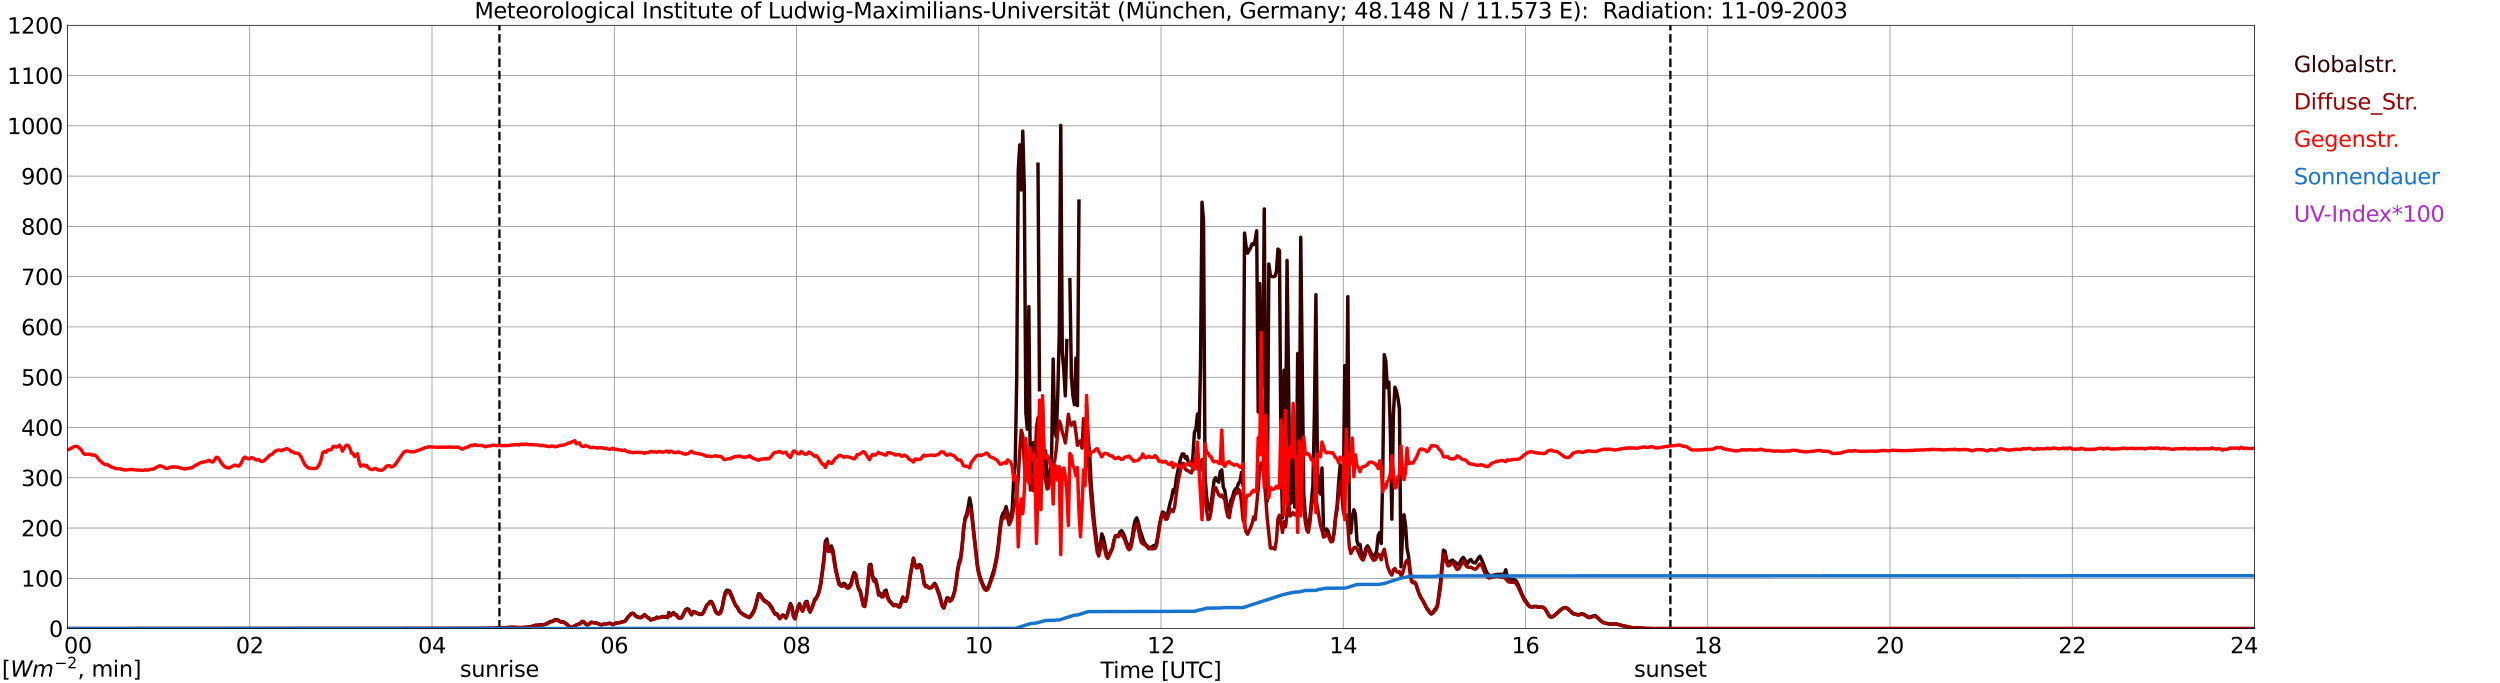<?xml version="1.0" encoding="utf-8" standalone="no"?>
<!DOCTYPE svg PUBLIC "-//W3C//DTD SVG 1.1//EN"
  "http://www.w3.org/Graphics/SVG/1.1/DTD/svg11.dtd">
<svg xmlns:xlink="http://www.w3.org/1999/xlink" width="1085.4pt" height="296.64pt" viewBox="0 0 1085.4 296.64" xmlns="http://www.w3.org/2000/svg" version="1.1">
 <defs>
  <style type="text/css">*{stroke-linejoin: round; stroke-linecap: butt}</style>
 </defs>
 <g id="figure_1">
  <g id="patch_1">
   <path d="M 0 296.64 
L 1085.4 296.64 
L 1085.4 0 
L 0 0 
z
" style="fill: #ffffff"/>
  </g>
  <g id="axes_1">
   <g id="patch_2">
    <path d="M 29.306 272.909 
L 978.814 272.909 
L 978.814 10.976 
L 29.306 10.976 
z
" style="fill: #ffffff"/>
   </g>
   <g id="patch_3">
    <path d="M 978.814 272.909 
L 978.814 272.909 
L 978.814 10.976 
L 978.814 10.976 
z
" clip-path="url(#p631fd4e3fb)" style="fill: #d3d3d3; opacity: 0.25; stroke: #d3d3d3; stroke-linejoin: miter"/>
   </g>
   <g id="matplotlib.axis_1">
    <g id="xtick_1">
     <g id="line2d_1">
      <path d="M 29.306 272.909 
L 29.306 10.976 
" clip-path="url(#p631fd4e3fb)" style="fill: none; stroke: #808080; stroke-width: 0.3; stroke-linecap: square"/>
     </g>
     <g id="line2d_2"/>
     <g id="text_1">
      <!--    00 -->
      <g transform="translate(18.733 283.627) scale(0.095 -0.095)">
       <defs>
        <path id="DejaVuSans-20" transform="scale(0.016)"/>
        <path id="DejaVuSans-30" d="M 2034 4250 
Q 1547 4250 1301 3770 
Q 1056 3291 1056 2328 
Q 1056 1369 1301 889 
Q 1547 409 2034 409 
Q 2525 409 2770 889 
Q 3016 1369 3016 2328 
Q 3016 3291 2770 3770 
Q 2525 4250 2034 4250 
z
M 2034 4750 
Q 2819 4750 3233 4129 
Q 3647 3509 3647 2328 
Q 3647 1150 3233 529 
Q 2819 -91 2034 -91 
Q 1250 -91 836 529 
Q 422 1150 422 2328 
Q 422 3509 836 4129 
Q 1250 4750 2034 4750 
z
" transform="scale(0.016)"/>
       </defs>
       <use xlink:href="#DejaVuSans-20"/>
       <use xlink:href="#DejaVuSans-20" transform="translate(31.787 0)"/>
       <use xlink:href="#DejaVuSans-20" transform="translate(63.574 0)"/>
       <use xlink:href="#DejaVuSans-30" transform="translate(95.361 0)"/>
       <use xlink:href="#DejaVuSans-30" transform="translate(158.984 0)"/>
      </g>
     </g>
    </g>
    <g id="xtick_2">
     <g id="line2d_3">
      <path d="M 108.431 272.909 
L 108.431 10.976 
" clip-path="url(#p631fd4e3fb)" style="fill: none; stroke: #808080; stroke-width: 0.3; stroke-linecap: square"/>
     </g>
     <g id="line2d_4"/>
     <g id="text_2">
      <!-- 02 -->
      <g transform="translate(102.387 283.627) scale(0.095 -0.095)">
       <defs>
        <path id="DejaVuSans-32" d="M 1228 531 
L 3431 531 
L 3431 0 
L 469 0 
L 469 531 
Q 828 903 1448 1529 
Q 2069 2156 2228 2338 
Q 2531 2678 2651 2914 
Q 2772 3150 2772 3378 
Q 2772 3750 2511 3984 
Q 2250 4219 1831 4219 
Q 1534 4219 1204 4116 
Q 875 4013 500 3803 
L 500 4441 
Q 881 4594 1212 4672 
Q 1544 4750 1819 4750 
Q 2544 4750 2975 4387 
Q 3406 4025 3406 3419 
Q 3406 3131 3298 2873 
Q 3191 2616 2906 2266 
Q 2828 2175 2409 1742 
Q 1991 1309 1228 531 
z
" transform="scale(0.016)"/>
       </defs>
       <use xlink:href="#DejaVuSans-30"/>
       <use xlink:href="#DejaVuSans-32" transform="translate(63.623 0)"/>
      </g>
     </g>
    </g>
    <g id="xtick_3">
     <g id="line2d_5">
      <path d="M 187.557 272.909 
L 187.557 10.976 
" clip-path="url(#p631fd4e3fb)" style="fill: none; stroke: #808080; stroke-width: 0.3; stroke-linecap: square"/>
     </g>
     <g id="line2d_6"/>
     <g id="text_3">
      <!-- 04 -->
      <g transform="translate(181.513 283.627) scale(0.095 -0.095)">
       <defs>
        <path id="DejaVuSans-34" d="M 2419 4116 
L 825 1625 
L 2419 1625 
L 2419 4116 
z
M 2253 4666 
L 3047 4666 
L 3047 1625 
L 3713 1625 
L 3713 1100 
L 3047 1100 
L 3047 0 
L 2419 0 
L 2419 1100 
L 313 1100 
L 313 1709 
L 2253 4666 
z
" transform="scale(0.016)"/>
       </defs>
       <use xlink:href="#DejaVuSans-30"/>
       <use xlink:href="#DejaVuSans-34" transform="translate(63.623 0)"/>
      </g>
     </g>
    </g>
    <g id="xtick_4">
     <g id="line2d_7">
      <path d="M 266.683 272.909 
L 266.683 10.976 
" clip-path="url(#p631fd4e3fb)" style="fill: none; stroke: #808080; stroke-width: 0.3; stroke-linecap: square"/>
     </g>
     <g id="line2d_8"/>
     <g id="text_4">
      <!-- 06 -->
      <g transform="translate(260.638 283.627) scale(0.095 -0.095)">
       <defs>
        <path id="DejaVuSans-36" d="M 2113 2584 
Q 1688 2584 1439 2293 
Q 1191 2003 1191 1497 
Q 1191 994 1439 701 
Q 1688 409 2113 409 
Q 2538 409 2786 701 
Q 3034 994 3034 1497 
Q 3034 2003 2786 2293 
Q 2538 2584 2113 2584 
z
M 3366 4563 
L 3366 3988 
Q 3128 4100 2886 4159 
Q 2644 4219 2406 4219 
Q 1781 4219 1451 3797 
Q 1122 3375 1075 2522 
Q 1259 2794 1537 2939 
Q 1816 3084 2150 3084 
Q 2853 3084 3261 2657 
Q 3669 2231 3669 1497 
Q 3669 778 3244 343 
Q 2819 -91 2113 -91 
Q 1303 -91 875 529 
Q 447 1150 447 2328 
Q 447 3434 972 4092 
Q 1497 4750 2381 4750 
Q 2619 4750 2861 4703 
Q 3103 4656 3366 4563 
z
" transform="scale(0.016)"/>
       </defs>
       <use xlink:href="#DejaVuSans-30"/>
       <use xlink:href="#DejaVuSans-36" transform="translate(63.623 0)"/>
      </g>
     </g>
    </g>
    <g id="xtick_5">
     <g id="line2d_9">
      <path d="M 345.808 272.909 
L 345.808 10.976 
" clip-path="url(#p631fd4e3fb)" style="fill: none; stroke: #808080; stroke-width: 0.3; stroke-linecap: square"/>
     </g>
     <g id="line2d_10"/>
     <g id="text_5">
      <!-- 08 -->
      <g transform="translate(339.764 283.627) scale(0.095 -0.095)">
       <defs>
        <path id="DejaVuSans-38" d="M 2034 2216 
Q 1584 2216 1326 1975 
Q 1069 1734 1069 1313 
Q 1069 891 1326 650 
Q 1584 409 2034 409 
Q 2484 409 2743 651 
Q 3003 894 3003 1313 
Q 3003 1734 2745 1975 
Q 2488 2216 2034 2216 
z
M 1403 2484 
Q 997 2584 770 2862 
Q 544 3141 544 3541 
Q 544 4100 942 4425 
Q 1341 4750 2034 4750 
Q 2731 4750 3128 4425 
Q 3525 4100 3525 3541 
Q 3525 3141 3298 2862 
Q 3072 2584 2669 2484 
Q 3125 2378 3379 2068 
Q 3634 1759 3634 1313 
Q 3634 634 3220 271 
Q 2806 -91 2034 -91 
Q 1263 -91 848 271 
Q 434 634 434 1313 
Q 434 1759 690 2068 
Q 947 2378 1403 2484 
z
M 1172 3481 
Q 1172 3119 1398 2916 
Q 1625 2713 2034 2713 
Q 2441 2713 2670 2916 
Q 2900 3119 2900 3481 
Q 2900 3844 2670 4047 
Q 2441 4250 2034 4250 
Q 1625 4250 1398 4047 
Q 1172 3844 1172 3481 
z
" transform="scale(0.016)"/>
       </defs>
       <use xlink:href="#DejaVuSans-30"/>
       <use xlink:href="#DejaVuSans-38" transform="translate(63.623 0)"/>
      </g>
     </g>
    </g>
    <g id="xtick_6">
     <g id="line2d_11">
      <path d="M 424.934 272.909 
L 424.934 10.976 
" clip-path="url(#p631fd4e3fb)" style="fill: none; stroke: #808080; stroke-width: 0.3; stroke-linecap: square"/>
     </g>
     <g id="line2d_12"/>
     <g id="text_6">
      <!-- 10 -->
      <g transform="translate(418.89 283.627) scale(0.095 -0.095)">
       <defs>
        <path id="DejaVuSans-31" d="M 794 531 
L 1825 531 
L 1825 4091 
L 703 3866 
L 703 4441 
L 1819 4666 
L 2450 4666 
L 2450 531 
L 3481 531 
L 3481 0 
L 794 0 
L 794 531 
z
" transform="scale(0.016)"/>
       </defs>
       <use xlink:href="#DejaVuSans-31"/>
       <use xlink:href="#DejaVuSans-30" transform="translate(63.623 0)"/>
      </g>
     </g>
    </g>
    <g id="xtick_7">
     <g id="line2d_13">
      <path d="M 504.06 272.909 
L 504.06 10.976 
" clip-path="url(#p631fd4e3fb)" style="fill: none; stroke: #808080; stroke-width: 0.3; stroke-linecap: square"/>
     </g>
     <g id="line2d_14"/>
     <g id="text_7">
      <!-- 12 -->
      <g transform="translate(498.015 283.627) scale(0.095 -0.095)">
       <use xlink:href="#DejaVuSans-31"/>
       <use xlink:href="#DejaVuSans-32" transform="translate(63.623 0)"/>
      </g>
     </g>
    </g>
    <g id="xtick_8">
     <g id="line2d_15">
      <path d="M 583.185 272.909 
L 583.185 10.976 
" clip-path="url(#p631fd4e3fb)" style="fill: none; stroke: #808080; stroke-width: 0.3; stroke-linecap: square"/>
     </g>
     <g id="line2d_16"/>
     <g id="text_8">
      <!-- 14 -->
      <g transform="translate(577.141 283.627) scale(0.095 -0.095)">
       <use xlink:href="#DejaVuSans-31"/>
       <use xlink:href="#DejaVuSans-34" transform="translate(63.623 0)"/>
      </g>
     </g>
    </g>
    <g id="xtick_9">
     <g id="line2d_17">
      <path d="M 662.311 272.909 
L 662.311 10.976 
" clip-path="url(#p631fd4e3fb)" style="fill: none; stroke: #808080; stroke-width: 0.3; stroke-linecap: square"/>
     </g>
     <g id="line2d_18"/>
     <g id="text_9">
      <!-- 16 -->
      <g transform="translate(656.267 283.627) scale(0.095 -0.095)">
       <use xlink:href="#DejaVuSans-31"/>
       <use xlink:href="#DejaVuSans-36" transform="translate(63.623 0)"/>
      </g>
     </g>
    </g>
    <g id="xtick_10">
     <g id="line2d_19">
      <path d="M 741.437 272.909 
L 741.437 10.976 
" clip-path="url(#p631fd4e3fb)" style="fill: none; stroke: #808080; stroke-width: 0.3; stroke-linecap: square"/>
     </g>
     <g id="line2d_20"/>
     <g id="text_10">
      <!-- 18 -->
      <g transform="translate(735.392 283.627) scale(0.095 -0.095)">
       <use xlink:href="#DejaVuSans-31"/>
       <use xlink:href="#DejaVuSans-38" transform="translate(63.623 0)"/>
      </g>
     </g>
    </g>
    <g id="xtick_11">
     <g id="line2d_21">
      <path d="M 820.562 272.909 
L 820.562 10.976 
" clip-path="url(#p631fd4e3fb)" style="fill: none; stroke: #808080; stroke-width: 0.3; stroke-linecap: square"/>
     </g>
     <g id="line2d_22"/>
     <g id="text_11">
      <!-- 20 -->
      <g transform="translate(814.518 283.627) scale(0.095 -0.095)">
       <use xlink:href="#DejaVuSans-32"/>
       <use xlink:href="#DejaVuSans-30" transform="translate(63.623 0)"/>
      </g>
     </g>
    </g>
    <g id="xtick_12">
     <g id="line2d_23">
      <path d="M 899.688 272.909 
L 899.688 10.976 
" clip-path="url(#p631fd4e3fb)" style="fill: none; stroke: #808080; stroke-width: 0.3; stroke-linecap: square"/>
     </g>
     <g id="line2d_24"/>
     <g id="text_12">
      <!-- 22 -->
      <g transform="translate(893.644 283.627) scale(0.095 -0.095)">
       <use xlink:href="#DejaVuSans-32"/>
       <use xlink:href="#DejaVuSans-32" transform="translate(63.623 0)"/>
      </g>
     </g>
    </g>
    <g id="xtick_13">
     <g id="line2d_25">
      <path d="M 978.814 272.909 
L 978.814 10.976 
" clip-path="url(#p631fd4e3fb)" style="fill: none; stroke: #808080; stroke-width: 0.3; stroke-linecap: square"/>
     </g>
     <g id="line2d_26"/>
     <g id="text_13">
      <!-- 24    -->
      <g transform="translate(968.241 283.627) scale(0.095 -0.095)">
       <use xlink:href="#DejaVuSans-32"/>
       <use xlink:href="#DejaVuSans-34" transform="translate(63.623 0)"/>
       <use xlink:href="#DejaVuSans-20" transform="translate(127.246 0)"/>
       <use xlink:href="#DejaVuSans-20" transform="translate(159.033 0)"/>
       <use xlink:href="#DejaVuSans-20" transform="translate(190.82 0)"/>
      </g>
     </g>
    </g>
    <g id="text_14">
     <!-- Time [UTC] -->
     <g transform="translate(477.806 294.322) scale(0.095 -0.095)">
      <defs>
       <path id="DejaVuSans-54" d="M -19 4666 
L 3928 4666 
L 3928 4134 
L 2272 4134 
L 2272 0 
L 1638 0 
L 1638 4134 
L -19 4134 
L -19 4666 
z
" transform="scale(0.016)"/>
       <path id="DejaVuSans-69" d="M 603 3500 
L 1178 3500 
L 1178 0 
L 603 0 
L 603 3500 
z
M 603 4863 
L 1178 4863 
L 1178 4134 
L 603 4134 
L 603 4863 
z
" transform="scale(0.016)"/>
       <path id="DejaVuSans-6d" d="M 3328 2828 
Q 3544 3216 3844 3400 
Q 4144 3584 4550 3584 
Q 5097 3584 5394 3201 
Q 5691 2819 5691 2113 
L 5691 0 
L 5113 0 
L 5113 2094 
Q 5113 2597 4934 2840 
Q 4756 3084 4391 3084 
Q 3944 3084 3684 2787 
Q 3425 2491 3425 1978 
L 3425 0 
L 2847 0 
L 2847 2094 
Q 2847 2600 2669 2842 
Q 2491 3084 2119 3084 
Q 1678 3084 1418 2786 
Q 1159 2488 1159 1978 
L 1159 0 
L 581 0 
L 581 3500 
L 1159 3500 
L 1159 2956 
Q 1356 3278 1631 3431 
Q 1906 3584 2284 3584 
Q 2666 3584 2933 3390 
Q 3200 3197 3328 2828 
z
" transform="scale(0.016)"/>
       <path id="DejaVuSans-65" d="M 3597 1894 
L 3597 1613 
L 953 1613 
Q 991 1019 1311 708 
Q 1631 397 2203 397 
Q 2534 397 2845 478 
Q 3156 559 3463 722 
L 3463 178 
Q 3153 47 2828 -22 
Q 2503 -91 2169 -91 
Q 1331 -91 842 396 
Q 353 884 353 1716 
Q 353 2575 817 3079 
Q 1281 3584 2069 3584 
Q 2775 3584 3186 3129 
Q 3597 2675 3597 1894 
z
M 3022 2063 
Q 3016 2534 2758 2815 
Q 2500 3097 2075 3097 
Q 1594 3097 1305 2825 
Q 1016 2553 972 2059 
L 3022 2063 
z
" transform="scale(0.016)"/>
       <path id="DejaVuSans-5b" d="M 550 4863 
L 1875 4863 
L 1875 4416 
L 1125 4416 
L 1125 -397 
L 1875 -397 
L 1875 -844 
L 550 -844 
L 550 4863 
z
" transform="scale(0.016)"/>
       <path id="DejaVuSans-55" d="M 556 4666 
L 1191 4666 
L 1191 1831 
Q 1191 1081 1462 751 
Q 1734 422 2344 422 
Q 2950 422 3222 751 
Q 3494 1081 3494 1831 
L 3494 4666 
L 4128 4666 
L 4128 1753 
Q 4128 841 3676 375 
Q 3225 -91 2344 -91 
Q 1459 -91 1007 375 
Q 556 841 556 1753 
L 556 4666 
z
" transform="scale(0.016)"/>
       <path id="DejaVuSans-43" d="M 4122 4306 
L 4122 3641 
Q 3803 3938 3442 4084 
Q 3081 4231 2675 4231 
Q 1875 4231 1450 3742 
Q 1025 3253 1025 2328 
Q 1025 1406 1450 917 
Q 1875 428 2675 428 
Q 3081 428 3442 575 
Q 3803 722 4122 1019 
L 4122 359 
Q 3791 134 3420 21 
Q 3050 -91 2638 -91 
Q 1578 -91 968 557 
Q 359 1206 359 2328 
Q 359 3453 968 4101 
Q 1578 4750 2638 4750 
Q 3056 4750 3426 4639 
Q 3797 4528 4122 4306 
z
" transform="scale(0.016)"/>
       <path id="DejaVuSans-5d" d="M 1947 4863 
L 1947 -844 
L 622 -844 
L 622 -397 
L 1369 -397 
L 1369 4416 
L 622 4416 
L 622 4863 
L 1947 4863 
z
" transform="scale(0.016)"/>
      </defs>
      <use xlink:href="#DejaVuSans-54"/>
      <use xlink:href="#DejaVuSans-69" transform="translate(57.959 0)"/>
      <use xlink:href="#DejaVuSans-6d" transform="translate(85.742 0)"/>
      <use xlink:href="#DejaVuSans-65" transform="translate(183.154 0)"/>
      <use xlink:href="#DejaVuSans-20" transform="translate(244.678 0)"/>
      <use xlink:href="#DejaVuSans-5b" transform="translate(276.465 0)"/>
      <use xlink:href="#DejaVuSans-55" transform="translate(315.479 0)"/>
      <use xlink:href="#DejaVuSans-54" transform="translate(388.672 0)"/>
      <use xlink:href="#DejaVuSans-43" transform="translate(443.881 0)"/>
      <use xlink:href="#DejaVuSans-5d" transform="translate(513.705 0)"/>
     </g>
    </g>
   </g>
   <g id="matplotlib.axis_2">
    <g id="ytick_1">
     <g id="line2d_27">
      <path d="M 29.306 272.909 
L 978.814 272.909 
" clip-path="url(#p631fd4e3fb)" style="fill: none; stroke: #808080; stroke-width: 0.3; stroke-linecap: square"/>
     </g>
     <g id="line2d_28"/>
     <g id="text_15">
      <!-- 0 -->
      <g transform="translate(21.261 276.518) scale(0.095 -0.095)">
       <use xlink:href="#DejaVuSans-30"/>
      </g>
     </g>
    </g>
    <g id="ytick_2">
     <g id="line2d_29">
      <path d="M 29.306 251.081 
L 978.814 251.081 
" clip-path="url(#p631fd4e3fb)" style="fill: none; stroke: #808080; stroke-width: 0.3; stroke-linecap: square"/>
     </g>
     <g id="line2d_30"/>
     <g id="text_16">
      <!-- 100 -->
      <g transform="translate(9.173 254.69) scale(0.095 -0.095)">
       <use xlink:href="#DejaVuSans-31"/>
       <use xlink:href="#DejaVuSans-30" transform="translate(63.623 0)"/>
       <use xlink:href="#DejaVuSans-30" transform="translate(127.246 0)"/>
      </g>
     </g>
    </g>
    <g id="ytick_3">
     <g id="line2d_31">
      <path d="M 29.306 229.253 
L 978.814 229.253 
" clip-path="url(#p631fd4e3fb)" style="fill: none; stroke: #808080; stroke-width: 0.3; stroke-linecap: square"/>
     </g>
     <g id="line2d_32"/>
     <g id="text_17">
      <!-- 200 -->
      <g transform="translate(9.173 232.863) scale(0.095 -0.095)">
       <use xlink:href="#DejaVuSans-32"/>
       <use xlink:href="#DejaVuSans-30" transform="translate(63.623 0)"/>
       <use xlink:href="#DejaVuSans-30" transform="translate(127.246 0)"/>
      </g>
     </g>
    </g>
    <g id="ytick_4">
     <g id="line2d_33">
      <path d="M 29.306 207.426 
L 978.814 207.426 
" clip-path="url(#p631fd4e3fb)" style="fill: none; stroke: #808080; stroke-width: 0.3; stroke-linecap: square"/>
     </g>
     <g id="line2d_34"/>
     <g id="text_18">
      <!-- 300 -->
      <g transform="translate(9.173 211.035) scale(0.095 -0.095)">
       <defs>
        <path id="DejaVuSans-33" d="M 2597 2516 
Q 3050 2419 3304 2112 
Q 3559 1806 3559 1356 
Q 3559 666 3084 287 
Q 2609 -91 1734 -91 
Q 1441 -91 1130 -33 
Q 819 25 488 141 
L 488 750 
Q 750 597 1062 519 
Q 1375 441 1716 441 
Q 2309 441 2620 675 
Q 2931 909 2931 1356 
Q 2931 1769 2642 2001 
Q 2353 2234 1838 2234 
L 1294 2234 
L 1294 2753 
L 1863 2753 
Q 2328 2753 2575 2939 
Q 2822 3125 2822 3475 
Q 2822 3834 2567 4026 
Q 2313 4219 1838 4219 
Q 1578 4219 1281 4162 
Q 984 4106 628 3988 
L 628 4550 
Q 988 4650 1302 4700 
Q 1616 4750 1894 4750 
Q 2613 4750 3031 4423 
Q 3450 4097 3450 3541 
Q 3450 3153 3228 2886 
Q 3006 2619 2597 2516 
z
" transform="scale(0.016)"/>
       </defs>
       <use xlink:href="#DejaVuSans-33"/>
       <use xlink:href="#DejaVuSans-30" transform="translate(63.623 0)"/>
       <use xlink:href="#DejaVuSans-30" transform="translate(127.246 0)"/>
      </g>
     </g>
    </g>
    <g id="ytick_5">
     <g id="line2d_35">
      <path d="M 29.306 185.598 
L 978.814 185.598 
" clip-path="url(#p631fd4e3fb)" style="fill: none; stroke: #808080; stroke-width: 0.3; stroke-linecap: square"/>
     </g>
     <g id="line2d_36"/>
     <g id="text_19">
      <!-- 400 -->
      <g transform="translate(9.173 189.207) scale(0.095 -0.095)">
       <use xlink:href="#DejaVuSans-34"/>
       <use xlink:href="#DejaVuSans-30" transform="translate(63.623 0)"/>
       <use xlink:href="#DejaVuSans-30" transform="translate(127.246 0)"/>
      </g>
     </g>
    </g>
    <g id="ytick_6">
     <g id="line2d_37">
      <path d="M 29.306 163.77 
L 978.814 163.77 
" clip-path="url(#p631fd4e3fb)" style="fill: none; stroke: #808080; stroke-width: 0.3; stroke-linecap: square"/>
     </g>
     <g id="line2d_38"/>
     <g id="text_20">
      <!-- 500 -->
      <g transform="translate(9.173 167.379) scale(0.095 -0.095)">
       <defs>
        <path id="DejaVuSans-35" d="M 691 4666 
L 3169 4666 
L 3169 4134 
L 1269 4134 
L 1269 2991 
Q 1406 3038 1543 3061 
Q 1681 3084 1819 3084 
Q 2600 3084 3056 2656 
Q 3513 2228 3513 1497 
Q 3513 744 3044 326 
Q 2575 -91 1722 -91 
Q 1428 -91 1123 -41 
Q 819 9 494 109 
L 494 744 
Q 775 591 1075 516 
Q 1375 441 1709 441 
Q 2250 441 2565 725 
Q 2881 1009 2881 1497 
Q 2881 1984 2565 2268 
Q 2250 2553 1709 2553 
Q 1456 2553 1204 2497 
Q 953 2441 691 2322 
L 691 4666 
z
" transform="scale(0.016)"/>
       </defs>
       <use xlink:href="#DejaVuSans-35"/>
       <use xlink:href="#DejaVuSans-30" transform="translate(63.623 0)"/>
       <use xlink:href="#DejaVuSans-30" transform="translate(127.246 0)"/>
      </g>
     </g>
    </g>
    <g id="ytick_7">
     <g id="line2d_39">
      <path d="M 29.306 141.942 
L 978.814 141.942 
" clip-path="url(#p631fd4e3fb)" style="fill: none; stroke: #808080; stroke-width: 0.3; stroke-linecap: square"/>
     </g>
     <g id="line2d_40"/>
     <g id="text_21">
      <!-- 600 -->
      <g transform="translate(9.173 145.551) scale(0.095 -0.095)">
       <use xlink:href="#DejaVuSans-36"/>
       <use xlink:href="#DejaVuSans-30" transform="translate(63.623 0)"/>
       <use xlink:href="#DejaVuSans-30" transform="translate(127.246 0)"/>
      </g>
     </g>
    </g>
    <g id="ytick_8">
     <g id="line2d_41">
      <path d="M 29.306 120.114 
L 978.814 120.114 
" clip-path="url(#p631fd4e3fb)" style="fill: none; stroke: #808080; stroke-width: 0.3; stroke-linecap: square"/>
     </g>
     <g id="line2d_42"/>
     <g id="text_22">
      <!-- 700 -->
      <g transform="translate(9.173 123.724) scale(0.095 -0.095)">
       <defs>
        <path id="DejaVuSans-37" d="M 525 4666 
L 3525 4666 
L 3525 4397 
L 1831 0 
L 1172 0 
L 2766 4134 
L 525 4134 
L 525 4666 
z
" transform="scale(0.016)"/>
       </defs>
       <use xlink:href="#DejaVuSans-37"/>
       <use xlink:href="#DejaVuSans-30" transform="translate(63.623 0)"/>
       <use xlink:href="#DejaVuSans-30" transform="translate(127.246 0)"/>
      </g>
     </g>
    </g>
    <g id="ytick_9">
     <g id="line2d_43">
      <path d="M 29.306 98.287 
L 978.814 98.287 
" clip-path="url(#p631fd4e3fb)" style="fill: none; stroke: #808080; stroke-width: 0.3; stroke-linecap: square"/>
     </g>
     <g id="line2d_44"/>
     <g id="text_23">
      <!-- 800 -->
      <g transform="translate(9.173 101.896) scale(0.095 -0.095)">
       <use xlink:href="#DejaVuSans-38"/>
       <use xlink:href="#DejaVuSans-30" transform="translate(63.623 0)"/>
       <use xlink:href="#DejaVuSans-30" transform="translate(127.246 0)"/>
      </g>
     </g>
    </g>
    <g id="ytick_10">
     <g id="line2d_45">
      <path d="M 29.306 76.459 
L 978.814 76.459 
" clip-path="url(#p631fd4e3fb)" style="fill: none; stroke: #808080; stroke-width: 0.3; stroke-linecap: square"/>
     </g>
     <g id="line2d_46"/>
     <g id="text_24">
      <!-- 900 -->
      <g transform="translate(9.173 80.068) scale(0.095 -0.095)">
       <defs>
        <path id="DejaVuSans-39" d="M 703 97 
L 703 672 
Q 941 559 1184 500 
Q 1428 441 1663 441 
Q 2288 441 2617 861 
Q 2947 1281 2994 2138 
Q 2813 1869 2534 1725 
Q 2256 1581 1919 1581 
Q 1219 1581 811 2004 
Q 403 2428 403 3163 
Q 403 3881 828 4315 
Q 1253 4750 1959 4750 
Q 2769 4750 3195 4129 
Q 3622 3509 3622 2328 
Q 3622 1225 3098 567 
Q 2575 -91 1691 -91 
Q 1453 -91 1209 -44 
Q 966 3 703 97 
z
M 1959 2075 
Q 2384 2075 2632 2365 
Q 2881 2656 2881 3163 
Q 2881 3666 2632 3958 
Q 2384 4250 1959 4250 
Q 1534 4250 1286 3958 
Q 1038 3666 1038 3163 
Q 1038 2656 1286 2365 
Q 1534 2075 1959 2075 
z
" transform="scale(0.016)"/>
       </defs>
       <use xlink:href="#DejaVuSans-39"/>
       <use xlink:href="#DejaVuSans-30" transform="translate(63.623 0)"/>
       <use xlink:href="#DejaVuSans-30" transform="translate(127.246 0)"/>
      </g>
     </g>
    </g>
    <g id="ytick_11">
     <g id="line2d_47">
      <path d="M 29.306 54.631 
L 978.814 54.631 
" clip-path="url(#p631fd4e3fb)" style="fill: none; stroke: #808080; stroke-width: 0.3; stroke-linecap: square"/>
     </g>
     <g id="line2d_48"/>
     <g id="text_25">
      <!-- 1000 -->
      <g transform="translate(3.128 58.24) scale(0.095 -0.095)">
       <use xlink:href="#DejaVuSans-31"/>
       <use xlink:href="#DejaVuSans-30" transform="translate(63.623 0)"/>
       <use xlink:href="#DejaVuSans-30" transform="translate(127.246 0)"/>
       <use xlink:href="#DejaVuSans-30" transform="translate(190.869 0)"/>
      </g>
     </g>
    </g>
    <g id="ytick_12">
     <g id="line2d_49">
      <path d="M 29.306 32.803 
L 978.814 32.803 
" clip-path="url(#p631fd4e3fb)" style="fill: none; stroke: #808080; stroke-width: 0.3; stroke-linecap: square"/>
     </g>
     <g id="line2d_50"/>
     <g id="text_26">
      <!-- 1100 -->
      <g transform="translate(3.128 36.413) scale(0.095 -0.095)">
       <use xlink:href="#DejaVuSans-31"/>
       <use xlink:href="#DejaVuSans-31" transform="translate(63.623 0)"/>
       <use xlink:href="#DejaVuSans-30" transform="translate(127.246 0)"/>
       <use xlink:href="#DejaVuSans-30" transform="translate(190.869 0)"/>
      </g>
     </g>
    </g>
    <g id="ytick_13">
     <g id="line2d_51">
      <path d="M 29.306 10.976 
L 978.814 10.976 
" clip-path="url(#p631fd4e3fb)" style="fill: none; stroke: #808080; stroke-width: 0.3; stroke-linecap: square"/>
     </g>
     <g id="line2d_52"/>
     <g id="text_27">
      <!-- 1200 -->
      <g transform="translate(3.128 14.585) scale(0.095 -0.095)">
       <use xlink:href="#DejaVuSans-31"/>
       <use xlink:href="#DejaVuSans-32" transform="translate(63.623 0)"/>
       <use xlink:href="#DejaVuSans-30" transform="translate(127.246 0)"/>
       <use xlink:href="#DejaVuSans-30" transform="translate(190.869 0)"/>
      </g>
     </g>
    </g>
   </g>
   <g id="line2d_53">
    <path d="M 216.834 272.909 
L 216.834 10.976 
" clip-path="url(#p631fd4e3fb)" style="fill: none; stroke-dasharray: 3.7,1.6; stroke-dashoffset: 0; stroke: #000000"/>
   </g>
   <g id="line2d_54">
    <path d="M 725.216 272.909 
L 725.216 10.976 
" clip-path="url(#p631fd4e3fb)" style="fill: none; stroke-dasharray: 3.7,1.6; stroke-dashoffset: 0; stroke: #000000"/>
   </g>
   <g id="line2d_55">
    <path d="M 29.306 272.909 
L 214.592 272.83 
L 222.504 272.42 
L 226.461 272.584 
L 229.098 272.339 
L 230.417 272.175 
L 232.395 271.56 
L 235.033 271.232 
L 235.692 271.274 
L 237.011 270.988 
L 238.989 269.84 
L 239.648 269.759 
L 240.967 269.063 
L 241.626 269.021 
L 242.286 269.144 
L 242.945 269.635 
L 243.604 269.962 
L 244.264 269.923 
L 244.923 270.086 
L 246.242 271.152 
L 246.901 271.806 
L 247.561 272.215 
L 248.22 272.378 
L 248.88 272.175 
L 249.539 271.643 
L 250.858 271.069 
L 251.517 271.027 
L 252.836 269.923 
L 253.495 270.167 
L 254.155 270.905 
L 254.814 271.355 
L 255.473 271.232 
L 256.133 270.619 
L 256.792 270.167 
L 257.451 270.331 
L 258.77 270.455 
L 259.43 270.658 
L 260.089 270.988 
L 260.748 271.191 
L 261.408 271.232 
L 262.067 270.946 
L 262.726 271.069 
L 263.386 270.822 
L 264.705 270.578 
L 265.364 270.822 
L 266.023 271.191 
L 267.342 270.578 
L 269.32 270.292 
L 269.98 270.004 
L 271.298 269.759 
L 272.617 267.875 
L 273.277 267.26 
L 273.936 266.483 
L 274.595 266.155 
L 275.255 266.483 
L 275.914 267.343 
L 277.233 267.956 
L 277.892 268.078 
L 278.552 267.875 
L 279.87 266.81 
L 281.189 268.078 
L 281.849 268.366 
L 282.508 269.102 
L 283.167 268.938 
L 283.827 268.572 
L 284.486 268.53 
L 285.145 267.915 
L 285.805 268.12 
L 286.464 268.078 
L 287.783 267.629 
L 288.442 267.792 
L 289.102 267.792 
L 289.761 268.078 
L 290.42 265.909 
L 291.08 267.096 
L 291.739 266.646 
L 292.399 265.95 
L 293.058 266.605 
L 293.717 266.891 
L 294.377 267.998 
L 295.036 268.283 
L 295.696 268.283 
L 296.355 267.384 
L 297.674 264.638 
L 298.333 264.311 
L 298.992 264.516 
L 299.652 265.828 
L 300.311 266.769 
L 300.971 265.54 
L 301.63 265.623 
L 302.949 266.319 
L 304.267 266.646 
L 304.927 266.483 
L 305.586 265.459 
L 306.905 262.632 
L 307.564 262.141 
L 308.224 261.159 
L 308.883 261.159 
L 309.543 262.305 
L 310.861 265.703 
L 311.521 266.155 
L 312.18 266.236 
L 312.839 265.703 
L 313.499 263.697 
L 314.158 260.174 
L 314.818 257.391 
L 315.477 256.285 
L 316.136 256.243 
L 316.796 256.612 
L 318.114 259.478 
L 318.774 261.486 
L 319.433 262.796 
L 320.093 263.534 
L 320.752 264.804 
L 321.411 265.786 
L 322.73 266.688 
L 324.049 267.465 
L 325.368 267.875 
L 326.027 267.218 
L 327.346 264.968 
L 328.005 263.043 
L 329.324 257.8 
L 329.983 257.883 
L 331.302 260.011 
L 331.961 260.79 
L 332.621 261.034 
L 333.28 261.609 
L 333.94 262.019 
L 335.258 263.903 
L 335.918 265.418 
L 336.577 266.524 
L 337.236 266.4 
L 337.896 267.301 
L 338.555 268.408 
L 339.874 266.974 
L 340.533 267.343 
L 341.193 268.12 
L 341.852 266.524 
L 343.171 262.058 
L 343.83 263.37 
L 344.49 267.343 
L 345.149 268.53 
L 346.468 263.492 
L 347.127 262.1 
L 347.787 264.147 
L 348.446 264.968 
L 349.105 263.412 
L 349.765 261.281 
L 350.424 261.117 
L 351.083 264.025 
L 351.743 265.212 
L 352.402 264.025 
L 353.721 260.174 
L 354.38 259.52 
L 355.04 258.21 
L 355.699 256.08 
L 356.359 252.845 
L 357.677 242.688 
L 358.337 235.073 
L 358.996 234.007 
L 359.655 237.816 
L 360.315 238.144 
L 360.974 237.037 
L 361.634 238.879 
L 362.952 247.316 
L 364.271 252.967 
L 364.93 253.827 
L 365.59 253.91 
L 366.249 253.255 
L 366.909 253.624 
L 367.568 254.443 
L 368.227 254.728 
L 368.887 254.196 
L 369.546 253.008 
L 370.206 250.428 
L 370.865 248.545 
L 371.524 249.324 
L 372.184 253.214 
L 372.843 255.466 
L 373.502 256.448 
L 374.821 262.469 
L 375.481 262.837 
L 376.14 258.948 
L 376.799 252.928 
L 377.459 245.188 
L 378.118 245.024 
L 378.777 249.732 
L 379.437 251.33 
L 380.096 251.494 
L 380.756 253.705 
L 381.415 257.391 
L 382.074 257.472 
L 382.734 258.374 
L 383.393 258.618 
L 384.053 256.612 
L 384.712 256.204 
L 385.371 258.865 
L 386.031 260.504 
L 388.009 262.837 
L 388.668 262.51 
L 389.328 262.591 
L 389.987 263.123 
L 390.646 263.123 
L 391.965 259.192 
L 392.624 260.871 
L 393.284 260.912 
L 393.943 258.823 
L 395.262 249.446 
L 396.581 242.361 
L 397.24 245.268 
L 397.899 245.842 
L 399.218 245.105 
L 399.878 245.556 
L 400.537 248.75 
L 401.196 252.967 
L 401.856 254.237 
L 402.515 254.36 
L 403.175 255.139 
L 403.834 255.139 
L 404.493 254.851 
L 405.812 253.255 
L 406.471 254.36 
L 407.79 257.719 
L 409.109 263.043 
L 409.768 263.944 
L 410.428 262.019 
L 411.087 259.561 
L 411.746 259.644 
L 412.406 260.626 
L 413.065 260.299 
L 413.725 258.948 
L 414.384 256.817 
L 415.043 252.886 
L 415.703 247.562 
L 416.362 243.959 
L 417.022 242.28 
L 417.681 237.242 
L 418.34 229.624 
L 419 224.833 
L 419.659 223.277 
L 420.318 220.289 
L 420.978 216.192 
L 421.637 219.509 
L 422.956 232.493 
L 424.275 244.408 
L 424.934 248.339 
L 425.593 250.675 
L 426.912 254.115 
L 427.572 255.261 
L 428.231 255.63 
L 428.89 255.139 
L 429.55 253.541 
L 431.528 247.274 
L 432.187 244.286 
L 432.847 240.724 
L 433.506 235.727 
L 434.165 229.216 
L 434.825 224.628 
L 435.484 222.744 
L 436.144 222.089 
L 436.803 219.92 
L 437.462 222.991 
L 438.122 225.08 
L 438.781 224.259 
L 439.44 221.435 
L 440.1 208.288 
L 440.759 201.735 
L 441.419 163.977 
L 442.078 74.086 
L 442.737 62.906 
L 443.397 82.481 
L 444.056 56.969 
L 444.716 81.949 
L 445.375 179.089 
L 446.034 186.379 
L 446.694 133.1 
L 447.353 209.108 
L 448.012 202.431 
L 448.672 192.153 
L 449.331 192.932 
M 450.65 71.301 
L 451.309 169.22 
M 452.628 176.223 
L 453.287 201.327 
L 453.947 195.798 
L 454.606 209.475 
L 455.266 209.6 
L 455.925 204.398 
L 456.584 196.699 
L 457.244 155.868 
L 457.903 187.117 
L 458.563 189.573 
L 459.222 172.045 
L 459.881 145.14 
L 460.541 54.43 
L 461.2 153.249 
L 461.859 160.66 
L 462.519 171.84 
L 463.178 147.842 
M 464.497 121.387 
L 465.156 163.772 
L 465.816 171.84 
L 466.475 175.732 
L 467.134 155.46 
L 467.794 176.101 
L 468.453 87.314 
M 471.75 176.059 
L 472.409 189.736 
L 473.069 196.944 
L 473.728 210.213 
L 475.047 226.143 
L 476.366 237.201 
L 477.025 239.7 
L 477.685 236.832 
L 478.344 231.796 
L 479.003 233.311 
L 479.663 236.341 
L 480.322 239.945 
L 480.981 241.459 
L 481.641 240.519 
L 482.96 237.897 
L 483.619 234.784 
L 484.278 232.656 
L 485.597 232.368 
L 486.256 230.895 
L 486.916 230.404 
L 487.575 231.303 
L 488.235 232.82 
L 488.894 234.99 
L 489.553 236.504 
L 490.213 237.201 
L 490.872 236.463 
L 491.532 233.353 
L 492.191 228.806 
L 492.85 225.857 
L 493.51 224.833 
L 494.169 226.717 
L 494.828 229.747 
L 496.807 235.686 
L 498.125 237.037 
L 498.785 237.856 
L 500.103 237.406 
L 500.763 236.915 
L 501.422 236.915 
L 502.082 235.93 
L 502.741 232.41 
L 503.4 227.824 
L 504.06 224.669 
L 504.719 222.295 
L 505.379 222.663 
L 506.038 224.301 
L 506.697 223.646 
L 507.357 221.271 
L 508.016 218.363 
L 508.675 216.111 
L 509.335 212.548 
L 509.994 213.817 
L 510.654 208.124 
L 511.972 201.449 
L 512.632 198.869 
L 513.291 197.068 
L 513.95 197.108 
L 514.61 198.952 
L 515.269 198.214 
L 515.929 200.753 
L 516.588 201.94 
L 517.247 202.187 
L 517.907 198.092 
L 518.566 187.689 
L 519.226 186.215 
L 519.885 179.785 
L 520.544 190.147 
L 521.204 159.35 
L 521.863 87.766 
L 522.522 95.709 
L 523.182 206.814 
L 523.841 215.414 
L 524.501 220.328 
L 525.16 221.476 
L 525.819 218.691 
L 527.138 208.412 
L 527.797 207.388 
L 528.457 208.698 
L 529.116 209.353 
L 529.776 204.808 
L 530.435 203.988 
L 531.094 211.442 
L 531.754 212.998 
L 532.413 217.626 
L 533.073 221.066 
L 533.732 221.762 
L 534.391 217.257 
L 535.051 215.947 
L 535.71 213.572 
L 536.369 212.26 
L 537.029 211.891 
L 537.688 209.844 
L 538.348 209.108 
L 539.007 205.094 
L 539.666 210.909 
L 540.326 101.196 
L 540.985 106.85 
L 541.644 109.921 
L 542.963 107.544 
L 543.623 105.907 
L 544.282 106.193 
L 544.941 104.309 
L 545.601 100.214 
L 546.26 178.884 
L 546.919 123.149 
L 547.579 170.572 
L 548.238 163.323 
L 548.898 90.712 
L 549.557 193.831 
L 550.216 217.543 
L 550.876 114.629 
L 551.535 119.626 
L 552.195 120.036 
L 552.854 120.117 
L 553.513 119.994 
L 554.173 117.947 
L 554.832 108.159 
L 555.491 108.733 
L 556.151 196.905 
L 556.81 224.875 
L 557.47 160.742 
L 558.129 198.5 
L 558.788 113.073 
L 560.107 218.691 
L 560.766 217.995 
L 561.426 184.29 
L 562.085 220.206 
L 562.745 218.732 
L 563.404 153.452 
L 564.063 213.203 
L 564.723 102.999 
L 566.042 214.718 
L 566.701 223.563 
L 567.36 227.618 
L 568.02 228.806 
L 568.679 225.244 
L 569.998 210.992 
L 570.657 179.663 
L 571.317 127.94 
L 571.976 203.169 
L 572.635 213.245 
L 573.295 214.513 
L 573.954 203.169 
L 574.613 229.338 
L 575.273 230.443 
L 575.932 229.666 
L 576.592 230.526 
L 577.251 233.023 
L 577.91 234.579 
L 578.57 234.621 
L 579.229 230.936 
L 579.889 223.973 
L 580.548 219.223 
L 581.207 209.311 
L 581.867 201.776 
L 583.185 217.626 
L 583.845 158.737 
L 584.504 203.743 
L 585.164 128.8 
L 585.823 225.202 
L 586.482 231.344 
L 587.142 224.056 
L 587.801 221.352 
L 588.46 223.277 
L 589.12 234.826 
L 589.779 236.751 
L 590.439 236.341 
L 591.098 240.355 
L 591.757 241.379 
L 592.417 240.313 
L 593.076 237.897 
L 593.736 236.996 
L 594.395 238.144 
L 595.054 239.7 
L 595.714 240.763 
L 596.373 241.379 
L 597.032 241.01 
L 597.692 239.085 
L 598.351 232.493 
L 599.011 231.222 
L 599.67 235.972 
L 600.329 205.954 
L 600.989 153.985 
L 601.648 156.606 
L 602.307 168.36 
L 602.967 165.903 
L 603.626 186.829 
L 604.286 225.407 
L 604.945 180.154 
L 605.604 168.114 
L 606.264 169.753 
L 606.923 172.863 
L 607.582 177.493 
L 608.242 246.048 
L 608.901 233.187 
L 609.561 223.482 
L 610.22 227.904 
L 610.879 238.061 
L 611.539 241.501 
L 612.198 247.521 
L 612.858 251.985 
L 613.517 252.845 
L 614.176 252.803 
L 614.836 253.91 
L 615.495 256.121 
L 616.154 257.924 
L 616.814 259.356 
L 617.473 260.257 
L 619.451 264.23 
L 620.77 266.031 
L 621.429 266.605 
L 622.089 266.072 
L 622.748 264.843 
L 623.408 264.108 
L 624.067 262.674 
L 625.386 252.681 
L 626.705 238.84 
L 627.364 239.331 
L 628.023 242.688 
L 628.683 244.328 
L 629.342 244.081 
L 630.001 243.468 
L 630.661 243.179 
L 631.32 243.836 
L 631.98 244.245 
L 632.639 245.105 
L 633.298 245.024 
L 633.958 244.039 
L 634.617 242.688 
L 635.276 241.992 
L 635.936 242.852 
L 636.595 244.203 
L 637.255 244.572 
L 637.914 243.304 
L 638.573 242.935 
L 639.233 243.876 
L 639.892 244.286 
L 640.552 244.408 
L 641.87 242.239 
L 642.53 241.501 
L 643.189 242.771 
L 643.848 244.328 
L 645.167 247.89 
L 645.827 249.119 
L 646.486 249.815 
L 647.145 249.896 
L 647.805 249.854 
L 649.783 249.405 
L 653.08 249.282 
L 653.739 247.357 
L 654.399 250.551 
L 655.058 251.166 
L 655.717 251.452 
L 656.377 251.574 
L 657.036 251.574 
L 657.695 251.74 
L 658.355 252.354 
L 659.014 253.583 
L 660.333 256.734 
L 660.992 258.415 
L 661.652 259.725 
L 663.63 262.674 
L 664.289 263.248 
L 664.949 263.451 
L 666.267 263.248 
L 666.927 263.248 
L 667.586 263.451 
L 668.905 263.534 
L 669.564 263.534 
L 670.224 263.739 
L 670.883 264.394 
L 671.542 265.498 
L 672.202 266.891 
L 672.861 267.712 
L 673.521 267.915 
L 674.18 267.792 
L 674.839 267.343 
L 678.136 264.394 
L 678.796 263.983 
L 679.455 263.778 
L 680.114 263.903 
L 680.774 264.23 
L 682.752 266.155 
L 683.411 266.483 
L 684.071 266.563 
L 684.73 266.769 
L 685.389 266.852 
L 686.708 266.441 
L 687.368 266.563 
L 688.027 266.852 
L 689.346 267.751 
L 690.005 267.956 
L 690.664 267.792 
L 691.983 267.301 
L 692.643 267.301 
L 693.302 267.751 
L 695.28 269.759 
L 696.599 270.455 
L 697.258 270.619 
L 697.918 270.658 
L 698.577 270.864 
L 699.236 270.946 
L 701.215 270.822 
L 701.874 270.905 
L 703.852 271.479 
L 705.83 271.929 
L 707.149 272.256 
L 709.127 272.542 
L 709.786 272.584 
L 710.446 272.461 
L 711.765 272.625 
L 714.402 272.909 
L 978.154 272.909 
L 978.154 272.909 
" clip-path="url(#p631fd4e3fb)" style="fill: none; stroke: #330000; stroke-width: 1.5; stroke-linecap: square"/>
   </g>
   <g id="line2d_56">
    <path d="M 29.306 272.909 
L 209.976 272.821 
L 211.295 272.739 
L 213.932 272.739 
L 214.592 272.612 
L 218.548 272.529 
L 222.504 272.276 
L 223.164 272.361 
L 224.482 272.361 
L 226.461 272.444 
L 229.757 272.151 
L 231.076 271.898 
L 232.395 271.479 
L 233.714 271.396 
L 236.351 271.184 
L 237.011 271.016 
L 238.989 270.01 
L 239.648 269.925 
L 240.967 269.296 
L 241.626 269.255 
L 242.286 269.379 
L 242.945 269.842 
L 243.604 270.137 
L 244.264 270.093 
L 244.923 270.305 
L 245.583 270.682 
L 247.561 272.193 
L 248.22 272.444 
L 248.88 272.151 
L 250.198 271.352 
L 250.858 271.06 
L 251.517 270.892 
L 252.836 269.715 
L 253.495 269.925 
L 254.155 270.724 
L 254.814 271.184 
L 255.473 271.06 
L 256.133 270.514 
L 256.792 270.137 
L 259.43 270.639 
L 260.748 271.143 
L 261.408 271.228 
L 262.067 270.933 
L 262.726 270.975 
L 263.386 270.807 
L 264.045 270.765 
L 264.705 270.556 
L 266.023 271.184 
L 267.342 270.556 
L 269.32 270.261 
L 269.98 270.052 
L 271.298 269.801 
L 272.617 267.954 
L 273.277 267.365 
L 273.936 266.568 
L 274.595 266.358 
L 275.255 266.651 
L 275.914 267.491 
L 276.573 267.91 
L 277.892 268.205 
L 278.552 268.078 
L 279.87 266.987 
L 281.189 268.163 
L 281.849 268.456 
L 282.508 269.213 
L 283.827 268.751 
L 284.486 268.668 
L 285.145 268.122 
L 285.805 268.246 
L 287.124 267.995 
L 287.783 267.786 
L 288.442 267.954 
L 289.102 267.91 
L 289.761 268.163 
L 290.42 266.317 
L 291.08 267.408 
L 292.399 266.273 
L 293.058 266.945 
L 293.717 267.196 
L 294.377 268.163 
L 295.036 268.414 
L 295.696 268.373 
L 296.355 267.491 
L 297.674 264.848 
L 298.333 264.636 
L 298.992 264.889 
L 299.652 266.19 
L 300.311 266.987 
L 300.971 265.813 
L 301.63 265.854 
L 303.608 266.736 
L 304.267 266.777 
L 304.927 266.609 
L 305.586 265.603 
L 306.905 262.665 
L 307.564 262.329 
L 308.224 261.362 
L 308.883 261.574 
L 309.543 262.58 
L 310.861 265.981 
L 311.521 266.526 
L 312.18 266.651 
L 312.839 266.19 
L 313.499 264.258 
L 314.158 260.901 
L 314.818 258.256 
L 315.477 257.123 
L 316.136 256.913 
L 316.796 257.374 
L 319.433 263.084 
L 320.093 263.713 
L 320.752 265.014 
L 321.411 265.939 
L 322.73 266.904 
L 324.049 267.701 
L 325.368 268.163 
L 326.027 267.533 
L 326.686 266.651 
L 327.346 265.518 
L 328.005 263.588 
L 329.324 258.131 
L 329.983 258.214 
L 330.643 259.432 
L 331.302 260.397 
L 331.961 261.152 
L 332.621 261.447 
L 333.94 262.497 
L 336.577 266.777 
L 337.236 266.694 
L 338.555 268.668 
L 339.874 267.24 
L 340.533 267.659 
L 341.193 268.414 
L 341.852 266.863 
L 343.171 262.621 
L 343.83 264.049 
L 344.49 267.659 
L 345.149 268.709 
L 346.468 263.671 
L 347.127 262.37 
L 347.787 264.468 
L 348.446 265.435 
L 349.105 263.713 
L 349.765 261.574 
L 350.424 261.53 
L 351.083 264.68 
L 351.743 265.813 
L 353.062 262.621 
L 353.721 260.692 
L 354.38 260.02 
L 355.04 258.677 
L 355.699 256.828 
L 356.359 253.807 
L 357.677 244.026 
L 358.337 236.345 
L 358.996 235.505 
L 359.655 239.41 
L 360.315 239.366 
L 360.974 238.36 
L 361.634 240.375 
L 362.293 244.867 
L 362.952 248.477 
L 364.271 253.849 
L 364.93 254.312 
L 365.59 254.604 
L 366.249 254.017 
L 366.909 254.353 
L 367.568 255.15 
L 368.227 255.403 
L 368.887 254.982 
L 369.546 253.849 
L 370.206 251.33 
L 370.865 249.315 
L 371.524 249.778 
L 372.184 253.681 
L 372.843 255.99 
L 373.502 257.081 
L 374.821 263.084 
L 375.481 263.335 
L 376.14 259.264 
L 376.799 253.135 
L 377.459 245.622 
L 378.118 245.831 
L 378.777 250.826 
L 379.437 252.38 
L 380.096 252.506 
L 380.756 254.731 
L 381.415 258.382 
L 382.074 258.214 
L 382.734 259.138 
L 383.393 259.179 
L 384.053 257.501 
L 384.712 257.374 
L 385.371 259.683 
L 386.031 260.943 
L 388.009 263.043 
L 388.668 262.789 
L 389.328 262.958 
L 389.987 263.462 
L 390.646 263.588 
L 391.306 261.74 
L 391.965 259.515 
L 392.624 260.901 
L 393.284 261.069 
L 393.943 259.096 
L 395.262 249.568 
L 396.581 242.389 
L 397.24 245.412 
L 397.899 246.587 
L 398.559 246.46 
L 399.218 245.79 
L 399.878 246.209 
L 400.537 249.4 
L 401.196 253.639 
L 401.856 254.731 
L 402.515 254.604 
L 403.175 255.235 
L 403.834 255.318 
L 404.493 255.108 
L 405.812 253.598 
L 406.471 254.94 
L 407.79 258.633 
L 409.109 263.167 
L 409.768 263.966 
L 411.087 260.146 
L 411.746 260.271 
L 412.406 261.069 
L 413.065 260.607 
L 413.725 259.347 
L 414.384 257.418 
L 415.043 253.639 
L 415.703 248.518 
L 416.362 245.118 
L 417.022 243.439 
L 417.681 238.15 
L 418.34 230.425 
L 419 225.473 
L 419.659 224.34 
L 420.318 222.24 
L 420.978 220.647 
L 421.637 221.738 
L 424.275 245.749 
L 424.934 249.4 
L 425.593 251.539 
L 426.912 254.857 
L 427.572 255.99 
L 428.231 256.326 
L 428.89 255.864 
L 429.55 254.353 
L 430.209 252.297 
L 430.869 250.701 
L 431.528 248.601 
L 432.847 242.348 
L 433.506 237.519 
L 434.165 230.803 
L 434.825 226.018 
L 435.484 225.054 
L 436.144 224.759 
L 436.803 221.862 
L 438.122 227.824 
L 438.781 226.564 
L 439.44 224.549 
L 440.1 220.647 
L 440.759 217.874 
L 441.419 215.65 
L 442.078 207.297 
L 442.737 195.837 
L 443.397 186.77 
L 444.056 188.996 
L 444.716 201.085 
L 445.375 208.641 
L 446.034 198.819 
L 446.694 197.937 
L 447.353 212.795 
L 448.012 208.137 
L 448.672 213.048 
L 449.331 201.294 
L 449.991 185.342 
L 450.65 181.271 
L 451.309 188.324 
L 451.969 188.996 
L 452.628 200.161 
L 453.287 206.668 
L 453.947 208.556 
L 454.606 212.293 
L 455.266 211.83 
L 456.584 202.931 
L 457.244 201.168 
L 457.903 200.076 
L 458.563 195.418 
L 459.222 187.652 
L 459.881 182.782 
L 460.541 184.378 
L 461.2 187.652 
L 461.859 189.498 
L 462.519 192.312 
L 463.178 187.023 
L 463.838 179.844 
L 464.497 183.873 
L 465.156 184.587 
L 465.816 183.454 
L 466.475 183.245 
L 467.134 187.861 
L 467.794 193.362 
L 468.453 192.017 
L 469.113 191.389 
L 469.772 194.536 
L 470.431 181.776 
L 471.091 184.923 
L 471.75 192.395 
L 472.409 198.524 
L 473.728 216.364 
L 474.388 223.836 
L 475.706 234.835 
L 476.366 239.787 
L 477.025 241.424 
L 477.685 238.737 
L 478.344 235.169 
L 479.003 236.638 
L 479.663 238.737 
L 480.322 241.593 
L 480.981 242.474 
L 482.96 238.318 
L 483.619 234.791 
L 484.278 232.735 
L 484.938 232.776 
L 485.597 233.029 
L 486.256 231.98 
L 486.916 231.894 
L 488.235 234.162 
L 489.553 237.856 
L 490.213 238.696 
L 490.872 238.15 
L 491.532 235.169 
L 492.191 231.434 
L 492.85 228.496 
L 493.51 227.404 
L 494.169 229.251 
L 494.828 232.903 
L 495.488 235.463 
L 496.147 236.092 
L 497.466 236.806 
L 498.785 238.318 
L 499.444 238.15 
L 500.103 238.318 
L 500.763 238.192 
L 501.422 238.192 
L 502.082 237.017 
L 502.741 233.154 
L 503.4 228.411 
L 504.06 225.263 
L 504.719 222.912 
L 505.379 223.417 
L 506.038 225.431 
L 506.697 225.346 
L 508.016 221.694 
L 508.675 221.234 
L 509.335 222.157 
L 509.994 219.974 
L 511.313 209.942 
L 512.632 203.645 
L 513.291 201.085 
L 513.95 201.336 
L 514.61 203.686 
L 515.269 204.232 
L 515.929 204.4 
L 516.588 204.946 
L 517.247 205.324 
L 517.907 203.518 
L 518.566 199.447 
L 519.226 200.371 
L 519.885 202.931 
L 520.544 203.981 
L 521.204 204.023 
L 521.863 199.53 
L 522.522 204.442 
L 523.182 215.524 
L 523.841 221.611 
L 524.501 225.558 
L 525.16 225.222 
L 525.819 221.948 
L 527.138 211.998 
L 527.797 211.747 
L 529.116 214.81 
L 529.776 215.482 
L 530.435 214.895 
L 531.094 216.069 
L 531.754 216.868 
L 532.413 221.402 
L 533.073 224.213 
L 533.732 224.759 
L 534.391 220.352 
L 535.71 215.524 
L 536.369 214.223 
L 537.029 214.14 
L 537.688 212.376 
L 538.348 213.258 
L 539.007 218.043 
L 539.666 225.682 
L 540.326 227.11 
L 540.985 230.93 
L 541.644 231.938 
L 542.963 229.124 
L 543.623 227.278 
L 544.282 224.423 
L 544.941 225.641 
L 546.26 212.544 
L 546.919 202.303 
L 547.579 201.002 
L 548.238 203.309 
L 548.898 208.052 
L 550.216 225.346 
L 551.535 237.856 
L 552.195 238.15 
L 552.854 237.773 
L 553.513 238.443 
L 554.173 234.54 
L 554.832 225.178 
L 555.491 223.668 
L 556.151 227.11 
L 556.81 231.181 
L 557.47 226.481 
L 558.129 228.747 
L 559.448 217.75 
L 560.107 224.004 
L 560.766 223.417 
L 561.426 222.576 
L 562.085 223.458 
L 562.745 223.709 
L 563.404 221.989 
L 564.063 220.812 
L 564.723 212.839 
L 565.382 213.972 
L 566.701 226.481 
L 567.36 230.216 
L 568.02 231.098 
L 568.679 227.319 
L 569.338 220.52 
L 569.998 216.237 
L 570.657 214.978 
L 571.317 216.323 
L 573.295 228.118 
L 573.954 230.174 
L 574.613 233.154 
L 575.273 232.944 
L 575.932 231.392 
L 576.592 231.894 
L 577.251 234.036 
L 577.91 235.254 
L 578.57 235.044 
L 579.229 231.307 
L 579.889 224.632 
L 580.548 221.149 
L 581.207 213.341 
L 581.867 208.975 
L 582.526 214.14 
L 583.185 221.779 
L 583.845 224.844 
L 584.504 223.541 
L 585.164 227.865 
L 585.823 237.351 
L 586.482 240.292 
L 587.801 237.856 
L 588.46 237.605 
L 589.12 238.275 
L 590.439 241.256 
L 591.098 242.599 
L 591.757 243.186 
L 592.417 241.844 
L 593.076 239.2 
L 593.736 238.15 
L 594.395 239.242 
L 595.054 241.047 
L 595.714 242.431 
L 596.373 243.23 
L 597.032 243.062 
L 597.692 241.97 
L 598.351 240.501 
L 599.011 241.003 
L 599.67 243.02 
L 600.329 240.08 
L 600.989 238.486 
L 601.648 241.717 
L 602.307 245.537 
L 602.967 247.386 
L 603.626 248.855 
L 604.286 249.693 
L 604.945 247.386 
L 605.604 246.796 
L 606.264 248.056 
L 606.923 248.477 
L 607.582 248.097 
L 608.242 249.861 
L 608.901 249.189 
L 610.22 244.194 
L 610.879 243.271 
L 611.539 243.817 
L 612.198 248.728 
L 612.858 252.506 
L 613.517 253.052 
L 614.176 252.799 
L 614.836 253.766 
L 616.154 257.878 
L 616.814 259.347 
L 617.473 260.229 
L 619.451 263.922 
L 620.111 264.68 
L 620.77 265.813 
L 621.429 266.4 
L 622.089 266.149 
L 622.748 265.308 
L 623.408 264.68 
L 624.067 263.377 
L 625.386 255.108 
L 626.705 240.543 
L 627.364 241.003 
L 628.023 244.111 
L 628.683 245.663 
L 629.342 245.58 
L 630.001 244.782 
L 630.661 244.277 
L 631.32 245.076 
L 631.98 246.294 
L 632.639 247.218 
L 633.298 247.006 
L 635.276 243.649 
L 635.936 244.445 
L 636.595 245.749 
L 637.255 246.251 
L 638.573 246.294 
L 639.892 246.964 
L 640.552 247.132 
L 641.211 246.628 
L 641.87 245.58 
L 642.53 244.867 
L 643.189 245.244 
L 645.167 249.778 
L 645.827 250.575 
L 646.486 250.952 
L 649.123 250.365 
L 649.783 250.238 
L 652.42 250.616 
L 653.08 250.826 
L 653.739 251.288 
L 654.399 252.085 
L 655.058 252.674 
L 656.377 252.843 
L 657.036 252.757 
L 657.695 252.925 
L 658.355 253.513 
L 659.014 254.604 
L 661.652 260.397 
L 662.97 262.076 
L 663.63 262.999 
L 664.289 263.462 
L 664.949 263.63 
L 666.267 263.462 
L 666.927 263.462 
L 668.246 263.671 
L 668.905 263.63 
L 669.564 263.713 
L 670.224 263.922 
L 670.883 264.512 
L 672.861 267.659 
L 673.521 267.742 
L 674.18 267.576 
L 674.839 267.155 
L 676.158 265.939 
L 677.477 264.721 
L 678.796 263.922 
L 679.455 263.798 
L 680.114 264.007 
L 681.433 265.057 
L 682.752 266.358 
L 683.411 266.694 
L 684.071 266.736 
L 684.73 266.987 
L 685.389 267.072 
L 686.708 266.694 
L 687.368 266.819 
L 688.027 267.114 
L 689.346 267.995 
L 690.005 268.163 
L 690.664 268.078 
L 691.983 267.576 
L 692.643 267.576 
L 693.302 267.995 
L 694.621 269.338 
L 695.939 270.261 
L 697.258 270.682 
L 699.896 271.016 
L 700.555 270.892 
L 701.874 270.933 
L 704.511 271.689 
L 705.171 271.73 
L 708.468 272.488 
L 709.786 272.697 
L 710.446 272.529 
L 717.699 272.909 
L 978.154 272.909 
L 978.154 272.909 
" clip-path="url(#p631fd4e3fb)" style="fill: none; stroke: #990000; stroke-width: 1.5; stroke-linecap: square"/>
   </g>
   <g id="line2d_57">
    <path d="M 29.306 195.248 
L 29.965 195.126 
L 31.943 194.019 
L 32.603 193.812 
L 33.262 193.788 
L 33.921 194.087 
L 35.24 195.213 
L 35.9 196.385 
L 36.559 197.145 
L 37.218 197.269 
L 37.878 197.145 
L 38.537 197.177 
L 40.515 197.636 
L 41.175 197.562 
L 41.834 198.072 
L 43.153 199.742 
L 45.131 201.488 
L 45.79 201.805 
L 46.45 201.595 
L 47.768 202.429 
L 48.428 202.785 
L 49.087 202.944 
L 50.406 203.449 
L 52.384 203.569 
L 53.043 203.844 
L 54.362 204.049 
L 57 203.813 
L 57.659 203.822 
L 58.319 203.992 
L 62.275 204.199 
L 62.934 204.012 
L 63.594 204.106 
L 64.253 204.075 
L 65.572 203.745 
L 66.231 203.71 
L 66.89 203.507 
L 68.869 202.381 
L 69.528 202.246 
L 70.847 202.621 
L 71.506 203.104 
L 72.166 203.39 
L 72.825 203.324 
L 74.144 202.809 
L 74.803 202.713 
L 77.441 202.837 
L 78.1 203.115 
L 80.078 203.603 
L 82.716 203.139 
L 83.375 203.11 
L 84.694 202.158 
L 87.331 200.762 
L 89.309 200.441 
L 89.969 200.227 
L 90.628 199.84 
L 91.288 200.104 
L 91.947 200.58 
L 92.606 200.476 
L 93.925 198.533 
L 94.584 198.686 
L 95.244 199.55 
L 95.903 200.705 
L 96.563 201.608 
L 97.222 202.281 
L 97.881 202.791 
L 99.2 203.178 
L 99.86 203.018 
L 101.838 201.938 
L 102.497 201.986 
L 103.156 202.342 
L 103.816 202.298 
L 104.475 201.491 
L 105.794 198.849 
L 106.453 198.474 
L 107.772 199.231 
L 108.431 199.166 
L 109.091 198.721 
L 109.75 198.782 
L 110.41 199.244 
L 111.069 199.557 
L 111.728 199.653 
L 112.388 199.609 
L 113.047 200.159 
L 113.707 200.382 
L 114.366 200.249 
L 116.344 198.494 
L 117.003 197.756 
L 118.322 197.092 
L 118.982 196.298 
L 119.641 195.794 
L 120.96 195.326 
L 122.278 195.676 
L 122.938 195.281 
L 123.597 195.134 
L 124.257 194.798 
L 124.916 194.892 
L 125.575 195.252 
L 126.235 195.918 
L 126.894 195.997 
L 127.553 196.494 
L 128.213 196.719 
L 128.872 196.728 
L 129.532 196.907 
L 130.191 197.522 
L 130.85 198.557 
L 132.169 201.386 
L 132.829 202.309 
L 133.488 202.853 
L 134.147 203.232 
L 136.125 203.414 
L 136.785 203.431 
L 137.444 203.221 
L 138.104 202.545 
L 138.763 201.368 
L 139.422 199.583 
L 140.082 196.649 
L 140.741 196.09 
L 141.4 196.385 
L 142.06 195.582 
L 142.719 195.326 
L 143.379 195.39 
L 144.038 194.984 
L 144.697 193.766 
L 145.357 193.833 
L 146.016 194.167 
L 146.676 193.873 
L 147.335 193.285 
L 147.994 194.18 
L 148.654 195.857 
L 149.972 193.67 
L 150.632 193.203 
L 151.291 193.493 
L 151.951 194.722 
L 152.61 196.728 
L 153.269 196.902 
L 153.929 198.192 
L 154.588 197.847 
L 155.247 197.007 
L 155.907 200.589 
L 156.566 202.41 
L 157.226 202.065 
L 157.885 201.855 
L 158.544 202.366 
L 159.204 202.062 
L 159.863 203.049 
L 160.523 203.571 
L 161.841 203.907 
L 162.501 203.414 
L 163.16 203.381 
L 163.819 203.876 
L 164.479 204.116 
L 165.798 204.147 
L 166.457 203.798 
L 167.116 203.23 
L 167.776 202.392 
L 168.435 202.204 
L 169.094 202.169 
L 169.754 202.691 
L 170.413 202.626 
L 171.073 202.255 
L 171.732 201.517 
L 175.029 196.667 
L 175.688 196.127 
L 176.348 195.846 
L 177.007 195.848 
L 178.326 196.13 
L 179.645 196.186 
L 180.304 196.014 
L 180.963 195.695 
L 182.941 195.102 
L 184.26 194.479 
L 184.92 194.248 
L 185.579 194.202 
L 186.238 193.969 
L 190.195 194.204 
L 191.513 194.115 
L 194.151 194.17 
L 194.81 194.067 
L 196.788 194.18 
L 198.767 194.135 
L 199.426 194.329 
L 200.085 194.77 
L 200.745 195.001 
L 202.723 194.108 
L 203.382 193.999 
L 204.042 193.556 
L 204.701 193.296 
L 205.36 193.438 
L 206.02 193.032 
L 206.679 193.296 
L 207.339 193.397 
L 209.317 193.403 
L 210.635 193.964 
L 211.954 193.622 
L 213.273 193.53 
L 213.932 193.281 
L 215.91 193.475 
L 216.57 193.377 
L 217.889 193.502 
L 219.207 193.412 
L 219.867 193.502 
L 224.482 192.976 
L 225.142 193.244 
L 226.461 192.788 
L 227.12 193 
L 228.439 192.775 
L 229.098 193.015 
L 231.736 193.117 
L 233.714 193.207 
L 234.373 193.412 
L 235.033 193.482 
L 235.692 193.336 
L 236.351 193.576 
L 237.011 193.593 
L 238.329 193.877 
L 238.989 193.829 
L 239.648 193.628 
L 240.308 193.718 
L 240.967 193.98 
L 242.286 193.755 
L 242.945 193.451 
L 243.604 193.331 
L 244.264 193.351 
L 244.923 193.117 
L 245.583 193.021 
L 246.901 192.31 
L 247.561 192.271 
L 248.22 191.834 
L 248.88 191.633 
L 249.539 191.299 
L 250.198 192.62 
L 250.858 192.539 
L 251.517 192.249 
L 252.176 193.36 
L 252.836 193.84 
L 253.495 193.851 
L 254.155 193.421 
L 255.473 193.897 
L 256.133 194.246 
L 256.792 194.357 
L 257.451 194.183 
L 259.43 194.523 
L 260.089 194.386 
L 261.408 194.379 
L 262.067 194.733 
L 262.726 194.613 
L 264.705 195.106 
L 265.364 194.949 
L 266.023 194.58 
L 266.683 195.01 
L 267.342 195.126 
L 268.002 195.093 
L 268.661 195.311 
L 269.32 195.298 
L 269.98 195.632 
L 271.298 195.359 
L 271.958 195.948 
L 273.277 196.315 
L 273.936 196.276 
L 274.595 196.49 
L 275.255 196.492 
L 275.914 196.344 
L 277.233 196.411 
L 277.892 196.383 
L 278.552 196.527 
L 279.211 196.551 
L 279.87 196.815 
L 280.53 196.464 
L 281.189 196.492 
L 281.849 196.317 
L 282.508 196.014 
L 283.167 196.051 
L 283.827 196.221 
L 284.486 196.184 
L 285.145 196.385 
L 285.805 196.053 
L 286.464 196.077 
L 287.124 196.263 
L 287.783 196.293 
L 289.761 195.852 
L 290.42 196.381 
L 291.08 195.844 
L 291.739 196.071 
L 292.399 196.475 
L 293.717 196.496 
L 294.377 196.202 
L 295.036 196.501 
L 295.696 196.516 
L 296.355 196.865 
L 297.674 197.219 
L 298.992 196.833 
L 299.652 196.204 
L 300.311 195.9 
L 300.971 196.538 
L 304.927 197.304 
L 306.246 197.845 
L 306.905 198.155 
L 307.564 197.998 
L 308.883 198.238 
L 310.202 197.989 
L 310.861 197.856 
L 311.521 198.147 
L 312.839 198.112 
L 313.499 198.52 
L 314.158 199.338 
L 314.818 199.565 
L 316.136 199.111 
L 316.796 199.262 
L 317.455 198.799 
L 318.114 198.756 
L 318.774 198.295 
L 319.433 198.164 
L 320.093 198.264 
L 320.752 197.978 
L 321.411 198.077 
L 322.071 198.352 
L 323.39 198.535 
L 324.049 198.339 
L 324.708 198.356 
L 325.368 197.856 
L 326.027 198.28 
L 326.686 198.849 
L 329.324 199.823 
L 329.983 199.491 
L 331.961 199.111 
L 332.621 199.327 
L 333.28 199.133 
L 333.94 199.129 
L 335.258 197.655 
L 335.918 196.723 
L 336.577 196.378 
L 337.236 196.427 
L 337.896 196.123 
L 338.555 196.079 
L 339.874 196.702 
L 341.193 196.289 
L 341.852 197.3 
L 342.512 198.077 
L 343.171 198.627 
L 344.49 195.8 
L 345.149 195.848 
L 345.808 196.59 
L 346.468 196.944 
L 347.127 197.042 
L 347.787 196.066 
L 348.446 196.389 
L 349.105 197.011 
L 349.765 197.273 
L 350.424 197.099 
L 351.083 196.298 
L 351.743 196.49 
L 353.721 198.138 
L 354.38 197.799 
L 355.04 198.52 
L 357.018 201.519 
L 357.677 201.604 
L 358.337 202.96 
L 359.655 200.325 
L 360.974 201.246 
L 361.634 200.683 
L 362.293 199.423 
L 362.952 198.841 
L 363.612 198.411 
L 364.271 197.697 
L 364.93 197.669 
L 365.59 198.011 
L 366.249 198.483 
L 367.568 198.232 
L 369.546 198.677 
L 370.206 199.017 
L 370.865 199.21 
L 371.524 198.57 
L 372.184 197.306 
L 372.843 197.455 
L 374.821 196.058 
L 375.481 196.503 
L 377.459 199.57 
L 378.118 198.293 
L 378.777 197.319 
L 379.437 197.535 
L 380.096 197.538 
L 381.415 196.389 
L 382.074 196.833 
L 382.734 196.959 
L 384.053 197.496 
L 384.712 197.607 
L 385.371 196.586 
L 386.031 196.512 
L 387.349 196.887 
L 388.009 197.086 
L 388.668 197.518 
L 389.328 197.52 
L 389.987 197.363 
L 390.646 197.396 
L 391.306 198.033 
L 391.965 198.055 
L 392.624 197.588 
L 393.943 198.312 
L 394.603 199.301 
L 395.921 199.969 
L 396.581 200.609 
L 397.24 199.306 
L 397.899 199.559 
L 398.559 199.295 
L 399.218 199.55 
L 399.878 199.114 
L 400.537 198.166 
L 401.196 197.572 
L 401.856 197.994 
L 402.515 197.767 
L 404.493 197.551 
L 405.812 197.826 
L 406.471 197.535 
L 407.131 197.426 
L 407.79 196.97 
L 408.45 196.228 
L 409.768 196.267 
L 410.428 197.206 
L 411.087 197.651 
L 412.406 197.158 
L 414.384 198 
L 415.703 199.572 
L 416.362 199.707 
L 417.022 199.729 
L 417.681 200.786 
L 418.34 202.215 
L 419 202.407 
L 419.659 202.414 
L 420.318 202.687 
L 420.978 203.149 
L 421.637 200.882 
L 423.615 198.31 
L 424.275 197.703 
L 424.934 197.599 
L 426.253 197.666 
L 426.912 197.319 
L 427.572 197.132 
L 428.231 196.638 
L 428.89 197.007 
L 429.55 198.037 
L 430.209 198.463 
L 430.869 198.625 
L 432.847 199.747 
L 434.165 201.552 
L 434.825 201.482 
L 436.144 200.779 
L 436.803 201.218 
L 437.462 199.688 
L 438.122 200.019 
L 438.781 200.668 
L 439.44 202.248 
L 440.1 208.327 
L 440.759 206.469 
L 441.419 210.412 
L 442.078 237.456 
L 442.737 223.222 
L 443.397 216.613 
L 444.056 223.013 
L 444.716 213.524 
L 445.375 190.406 
L 446.034 203.084 
L 446.694 209.755 
L 447.353 194.442 
L 448.012 199.801 
L 448.672 197.201 
L 449.331 202.091 
L 449.991 235.906 
L 450.65 213.581 
L 451.309 173.809 
L 451.969 221.221 
L 452.628 171.79 
L 453.287 196.239 
L 453.947 199.015 
L 454.606 197.719 
L 455.266 198.876 
L 455.925 201.661 
L 456.584 203.152 
L 457.244 218.848 
L 457.903 201.615 
L 458.563 203.167 
L 459.222 208.513 
L 459.881 202.532 
L 460.541 240.802 
L 461.2 203.662 
L 461.859 203.176 
L 462.519 206.657 
L 463.178 213.395 
L 463.838 228.164 
L 464.497 196.894 
L 465.156 197.828 
L 465.816 201.977 
L 466.475 203.61 
L 467.134 206.546 
L 467.794 203.016 
L 468.453 222.648 
L 469.113 233.053 
L 469.772 219.966 
L 470.431 204.042 
L 471.091 210.892 
L 471.75 171.689 
L 472.409 197.326 
L 473.069 197.839 
L 473.728 196.389 
L 475.047 195.892 
L 475.706 195.056 
L 476.366 194.798 
L 478.344 198.371 
L 479.003 197.326 
L 479.663 196.782 
L 480.322 196.874 
L 480.981 197.11 
L 481.641 197.649 
L 482.3 198.022 
L 482.96 197.92 
L 483.619 198.79 
L 484.278 199.12 
L 484.938 198.935 
L 485.597 198.522 
L 486.256 199.079 
L 486.916 199.487 
L 487.575 199.279 
L 488.235 198.579 
L 488.894 198.332 
L 489.553 198.293 
L 490.213 197.974 
L 492.191 200.238 
L 492.85 200.017 
L 493.51 200.039 
L 494.169 199.819 
L 494.828 199.129 
L 495.488 198.736 
L 496.147 197.099 
L 496.807 198.374 
L 497.466 198.762 
L 498.785 198.079 
L 499.444 198.507 
L 500.763 198.563 
L 501.422 197.837 
L 502.082 198.238 
L 502.741 199.493 
L 503.4 200.419 
L 504.06 200.179 
L 504.719 200.661 
L 506.038 200.259 
L 506.697 201.071 
L 508.016 201.733 
L 508.675 200.679 
L 509.335 202.96 
L 509.994 201.438 
L 511.313 202.228 
L 511.972 202.333 
L 512.632 202.807 
L 513.291 202.955 
L 513.95 202.429 
L 514.61 201.707 
L 515.269 201.84 
L 515.929 201.122 
L 517.247 201.473 
L 517.907 202.912 
L 518.566 203.748 
L 519.226 200.229 
L 519.885 191.939 
L 521.863 225.663 
L 523.182 192.622 
L 523.841 196.4 
L 524.501 196.664 
L 525.16 198.035 
L 525.819 198.33 
L 526.479 199.98 
L 527.138 200.537 
L 527.797 200.281 
L 528.457 200.406 
L 529.116 201.069 
L 529.776 201.301 
L 530.435 186.711 
L 531.094 201.683 
L 531.754 202.506 
L 532.413 201.392 
L 533.073 200.55 
L 533.732 200.456 
L 534.391 201.346 
L 535.051 201.388 
L 535.71 201.918 
L 536.369 201.822 
L 537.029 201.613 
L 538.348 202.781 
L 539.007 202.999 
L 539.666 201.329 
L 540.326 229.124 
L 540.985 216.506 
L 541.644 214.958 
L 542.304 215.039 
L 542.963 214.463 
L 543.623 213.476 
L 544.282 212.819 
L 544.941 213.472 
L 545.601 212.706 
L 546.26 190.046 
L 546.919 197.404 
L 547.579 144.324 
L 548.238 192.146 
L 548.898 211.798 
L 549.557 180.311 
L 550.876 216.126 
L 551.535 211.63 
L 552.195 212.221 
L 552.854 212.496 
L 553.513 212.055 
L 554.173 211.073 
L 554.832 211.874 
L 555.491 211.769 
L 556.151 182.348 
L 556.81 194.905 
L 557.47 223.451 
L 558.129 178.237 
L 558.788 218.636 
L 559.448 200.781 
L 560.107 193.805 
L 560.766 198.529 
L 561.426 175.177 
L 562.085 196.983 
L 562.745 199.742 
L 563.404 231.141 
L 564.063 191.452 
L 564.723 223.949 
L 565.382 203.562 
L 566.042 189.771 
L 566.701 196.697 
L 567.36 197.184 
L 568.02 197.003 
L 568.679 197.898 
L 569.338 199.626 
L 569.998 199.317 
L 570.657 203.119 
L 571.317 222.546 
L 571.976 197.461 
L 572.635 196.654 
L 573.295 198.286 
L 573.954 191.893 
L 575.273 195.951 
L 575.932 196.636 
L 576.592 196.354 
L 577.91 196.688 
L 578.57 196.455 
L 579.889 198.677 
L 580.548 199.223 
L 581.207 200.969 
L 581.867 198.487 
L 582.526 199.255 
L 583.185 198.705 
L 583.845 225.512 
L 584.504 186.414 
L 585.164 209.418 
L 585.823 196.678 
L 586.482 201.399 
L 587.142 190.203 
L 587.801 206.952 
L 588.46 197.494 
L 589.12 202.248 
L 589.779 202.901 
L 590.439 204.826 
L 591.098 203.064 
L 591.757 202.608 
L 592.417 202.492 
L 593.076 202.202 
L 593.736 201.667 
L 594.395 200.77 
L 595.054 200.607 
L 595.714 200.687 
L 596.373 200.995 
L 597.032 201.434 
L 597.692 202.058 
L 598.351 203.383 
L 599.011 200.072 
L 599.67 203.058 
L 600.329 213.55 
L 600.989 210.265 
L 601.648 211.763 
L 602.307 208.945 
L 602.967 208.417 
L 603.626 205.784 
L 604.286 197.815 
L 605.604 211.85 
L 606.264 211.451 
L 606.923 207.002 
L 607.582 206.277 
L 608.242 193.587 
L 608.901 204.247 
L 609.561 208.214 
L 610.22 205.003 
L 610.879 194.56 
L 611.539 201.355 
L 612.198 200.927 
L 613.517 201.076 
L 614.176 199.768 
L 614.836 198.799 
L 615.495 197.313 
L 616.154 195.547 
L 616.814 194.92 
L 617.473 195.086 
L 618.133 195.086 
L 618.792 195.414 
L 619.451 196.125 
L 620.111 195.715 
L 621.429 193.554 
L 622.089 193.515 
L 623.408 193.604 
L 624.067 193.975 
L 624.726 195.01 
L 625.386 195.494 
L 626.045 196.682 
L 626.705 198.323 
L 627.364 198.415 
L 628.023 198.306 
L 628.683 198.345 
L 629.342 199.057 
L 630.661 199.292 
L 631.32 199.142 
L 631.98 198.828 
L 632.639 197.924 
L 633.298 198.153 
L 634.617 199.225 
L 635.276 199.559 
L 635.936 199.583 
L 636.595 200.011 
L 637.914 201.325 
L 639.892 201.637 
L 641.211 202.062 
L 643.189 201.774 
L 643.848 201.934 
L 644.508 202.307 
L 645.827 202.58 
L 646.486 202.298 
L 647.145 201.515 
L 647.805 201.104 
L 649.783 200.334 
L 651.761 199.95 
L 652.42 199.93 
L 653.739 200.428 
L 654.399 199.64 
L 655.058 199.792 
L 655.717 199.781 
L 656.377 199.528 
L 657.695 199.432 
L 658.355 199.498 
L 659.674 199.216 
L 660.992 198.232 
L 661.652 197.559 
L 663.63 196.346 
L 664.289 196.145 
L 664.949 196.123 
L 666.927 196.608 
L 667.586 196.623 
L 668.246 196.789 
L 669.564 196.859 
L 670.224 196.957 
L 670.883 196.802 
L 672.202 195.68 
L 673.521 195.416 
L 674.839 195.948 
L 676.158 196.099 
L 679.455 198.487 
L 680.774 198.673 
L 681.433 198.395 
L 682.092 197.841 
L 682.752 196.944 
L 683.411 196.562 
L 684.73 196.193 
L 686.049 196.189 
L 686.708 196.37 
L 687.368 196.372 
L 688.686 195.92 
L 689.346 195.767 
L 690.664 195.852 
L 691.324 196.012 
L 691.983 195.972 
L 692.643 196.084 
L 695.939 195.075 
L 697.258 195.032 
L 697.918 195.115 
L 699.236 195.008 
L 699.896 195.233 
L 701.215 195.357 
L 705.171 194.696 
L 705.83 194.464 
L 706.49 194.678 
L 707.149 194.416 
L 707.808 194.53 
L 709.786 194.514 
L 710.446 194.674 
L 711.105 194.597 
L 711.765 194.307 
L 712.424 194.3 
L 713.743 194.025 
L 714.402 194.178 
L 715.721 194.235 
L 716.38 193.956 
L 717.699 194.028 
L 718.358 194.373 
L 719.677 194.503 
L 723.633 193.803 
L 724.293 193.809 
L 724.952 193.58 
L 726.93 193.473 
L 728.249 193.342 
L 728.909 193.205 
L 729.568 193.268 
L 730.887 193.833 
L 731.546 193.678 
L 732.205 193.934 
L 734.184 195.191 
L 734.843 195.355 
L 736.821 195.363 
L 738.14 195.315 
L 738.799 195.368 
L 740.118 195.128 
L 740.777 195.228 
L 743.415 195.034 
L 744.074 194.829 
L 745.393 194.222 
L 746.052 194.364 
L 747.371 194.248 
L 748.031 194.785 
L 753.306 195.754 
L 755.284 195.665 
L 755.943 195.311 
L 756.602 195.257 
L 757.262 195.337 
L 757.921 195.305 
L 758.581 195.388 
L 759.899 195.206 
L 760.559 195.35 
L 761.878 195.366 
L 763.196 195.32 
L 764.515 195.043 
L 765.174 195.307 
L 765.834 195.35 
L 766.493 195.63 
L 768.471 195.534 
L 769.131 195.791 
L 769.79 195.783 
L 770.449 195.894 
L 771.109 195.8 
L 774.406 195.927 
L 775.725 195.772 
L 776.384 195.892 
L 777.703 195.582 
L 778.362 195.477 
L 780.34 195.604 
L 781.659 195.99 
L 782.318 195.933 
L 782.978 196.121 
L 784.296 196.182 
L 790.231 195.556 
L 790.89 195.852 
L 793.528 195.909 
L 794.187 196.099 
L 795.506 196.865 
L 796.825 196.798 
L 797.484 196.907 
L 798.143 196.704 
L 798.803 196.771 
L 799.462 196.59 
L 800.122 196.261 
L 800.781 196.221 
L 801.44 195.99 
L 802.1 195.931 
L 802.759 195.756 
L 804.078 195.859 
L 805.397 195.643 
L 806.715 195.859 
L 808.034 195.951 
L 810.012 195.916 
L 812.65 195.831 
L 813.969 195.955 
L 816.606 195.669 
L 817.925 195.58 
L 819.244 195.706 
L 819.903 195.756 
L 821.881 195.49 
L 823.2 195.566 
L 826.497 195.673 
L 829.794 195.556 
L 830.453 195.571 
L 831.112 195.453 
L 832.431 195.396 
L 835.728 195.322 
L 836.388 195.193 
L 837.706 195.285 
L 838.366 195.08 
L 839.025 195.161 
L 839.684 195.102 
L 841.663 195.276 
L 842.322 195.145 
L 843.641 195.361 
L 846.938 195.143 
L 847.597 195.265 
L 848.256 195.049 
L 850.235 195.265 
L 852.872 195.174 
L 853.531 195.145 
L 855.51 195.466 
L 856.169 195.717 
L 858.147 195.187 
L 859.466 195.261 
L 860.125 195.217 
L 860.785 195.287 
L 862.763 195.783 
L 863.422 195.601 
L 864.082 195.171 
L 866.06 195.51 
L 866.719 195.49 
L 868.038 194.903 
L 868.697 194.846 
L 871.994 195.449 
L 872.653 195.342 
L 873.313 195.377 
L 873.972 195.117 
L 874.632 195.248 
L 875.291 195.014 
L 875.95 195.163 
L 876.61 195.067 
L 877.269 195.23 
L 877.929 194.89 
L 878.588 194.77 
L 879.907 194.903 
L 880.566 194.645 
L 881.225 194.645 
L 882.544 195.091 
L 883.204 195.145 
L 883.863 195.012 
L 884.522 194.669 
L 885.182 194.936 
L 885.841 194.789 
L 887.16 194.96 
L 889.138 194.552 
L 889.797 194.844 
L 890.457 194.835 
L 891.116 194.573 
L 891.775 194.486 
L 893.754 194.883 
L 895.732 194.571 
L 896.391 194.761 
L 897.051 194.628 
L 897.71 194.822 
L 898.369 194.479 
L 899.029 194.499 
L 899.688 195.001 
L 900.347 194.975 
L 901.007 195.104 
L 902.326 194.844 
L 902.985 195.008 
L 903.644 194.593 
L 904.304 194.77 
L 904.963 195.132 
L 905.622 194.977 
L 906.282 195.156 
L 909.579 195.012 
L 912.216 194.569 
L 912.876 194.966 
L 913.535 194.689 
L 914.854 194.722 
L 915.513 194.571 
L 916.173 194.953 
L 918.81 194.901 
L 920.788 194.783 
L 921.448 194.545 
L 922.766 194.652 
L 923.426 194.759 
L 926.063 194.61 
L 926.723 194.809 
L 930.02 194.637 
L 931.338 194.927 
L 931.998 194.669 
L 932.657 194.656 
L 933.316 194.475 
L 935.295 194.704 
L 935.954 194.493 
L 936.613 194.416 
L 937.932 194.827 
L 939.251 194.532 
L 940.57 194.82 
L 941.229 194.763 
L 943.207 195.058 
L 943.867 195.069 
L 944.526 194.84 
L 947.823 194.822 
L 948.482 194.61 
L 949.801 194.894 
L 952.438 194.798 
L 953.098 194.691 
L 953.757 194.953 
L 954.417 194.979 
L 955.076 194.824 
L 956.395 194.905 
L 957.054 194.687 
L 957.714 194.914 
L 958.373 194.8 
L 959.692 194.857 
L 960.351 194.475 
L 961.01 194.739 
L 962.329 194.979 
L 962.989 194.75 
L 963.648 194.927 
L 964.307 194.918 
L 964.967 195.433 
L 965.626 195.019 
L 966.285 195.128 
L 966.945 195.091 
L 968.264 194.486 
L 968.923 194.606 
L 969.582 194.488 
L 970.901 194.573 
L 971.561 194.517 
L 972.22 194.818 
L 972.879 194.176 
L 973.539 194.418 
L 974.198 194.798 
L 974.857 194.495 
L 975.517 194.715 
L 976.836 194.711 
L 977.495 194.774 
L 978.154 194.667 
L 978.154 194.667 
" clip-path="url(#p631fd4e3fb)" style="fill: none; stroke: #ff0000; stroke-width: 1.5; stroke-linecap: square"/>
   </g>
   <g id="line2d_58">
    <path d="M 29.306 272.909 
L 440.759 272.835 
L 447.353 270.752 
L 449.991 270.479 
L 453.947 269.379 
L 455.925 269.336 
L 457.903 269.312 
L 458.563 269.183 
L 459.881 269.17 
L 466.475 267.05 
L 467.794 267.031 
L 472.409 265.535 
L 508.675 265.446 
L 510.654 265.407 
L 518.566 265.407 
L 519.885 265.06 
L 520.544 264.841 
L 521.863 264.64 
L 523.841 264.036 
L 530.435 263.951 
L 531.094 263.807 
L 539.666 263.796 
L 556.81 258.225 
L 559.448 257.616 
L 560.766 257.291 
L 561.426 257.291 
L 562.085 257.099 
L 564.063 256.988 
L 566.701 256.355 
L 571.317 256.331 
L 572.635 255.894 
L 573.954 255.717 
L 574.613 255.499 
L 575.932 255.414 
L 583.845 255.309 
L 584.504 255.204 
L 589.12 253.772 
L 591.757 253.737 
L 599.011 253.72 
L 599.67 253.502 
L 600.989 253.331 
L 608.901 250.791 
L 610.22 250.679 
L 611.539 250.265 
L 623.408 250.241 
L 624.067 250.046 
L 978.154 249.95 
L 978.154 249.95 
" clip-path="url(#p631fd4e3fb)" style="fill: none; stroke: #1773cc; stroke-width: 1.5; stroke-linecap: square"/>
   </g>
   <g id="line2d_59">
    <path d="M 0 0 
" clip-path="url(#p631fd4e3fb)" style="fill: none; stroke: #b02bcc; stroke-width: 1.5; stroke-linecap: square"/>
   </g>
   <g id="patch_4">
    <path d="M 29.306 272.909 
L 29.306 10.976 
" style="fill: none; stroke: #000000; stroke-width: 0.3; stroke-linejoin: miter; stroke-linecap: square"/>
   </g>
   <g id="patch_5">
    <path d="M 978.814 272.909 
L 978.814 10.976 
" style="fill: none; stroke: #000000; stroke-width: 0.3; stroke-linejoin: miter; stroke-linecap: square"/>
   </g>
   <g id="patch_6">
    <path d="M 29.306 272.909 
L 978.814 272.909 
" style="fill: none; stroke: #000000; stroke-width: 0.3; stroke-linejoin: miter; stroke-linecap: square"/>
   </g>
   <g id="patch_7">
    <path d="M 29.306 10.976 
L 978.814 10.976 
" style="fill: none; stroke: #000000; stroke-width: 0.3; stroke-linejoin: miter; stroke-linecap: square"/>
   </g>
   <g id="text_28">
    <!-- sunrise -->
    <g transform="translate(199.669 293.863) scale(0.095 -0.095)">
     <defs>
      <path id="DejaVuSans-73" d="M 2834 3397 
L 2834 2853 
Q 2591 2978 2328 3040 
Q 2066 3103 1784 3103 
Q 1356 3103 1142 2972 
Q 928 2841 928 2578 
Q 928 2378 1081 2264 
Q 1234 2150 1697 2047 
L 1894 2003 
Q 2506 1872 2764 1633 
Q 3022 1394 3022 966 
Q 3022 478 2636 193 
Q 2250 -91 1575 -91 
Q 1294 -91 989 -36 
Q 684 19 347 128 
L 347 722 
Q 666 556 975 473 
Q 1284 391 1588 391 
Q 1994 391 2212 530 
Q 2431 669 2431 922 
Q 2431 1156 2273 1281 
Q 2116 1406 1581 1522 
L 1381 1569 
Q 847 1681 609 1914 
Q 372 2147 372 2553 
Q 372 3047 722 3315 
Q 1072 3584 1716 3584 
Q 2034 3584 2315 3537 
Q 2597 3491 2834 3397 
z
" transform="scale(0.016)"/>
      <path id="DejaVuSans-75" d="M 544 1381 
L 544 3500 
L 1119 3500 
L 1119 1403 
Q 1119 906 1312 657 
Q 1506 409 1894 409 
Q 2359 409 2629 706 
Q 2900 1003 2900 1516 
L 2900 3500 
L 3475 3500 
L 3475 0 
L 2900 0 
L 2900 538 
Q 2691 219 2414 64 
Q 2138 -91 1772 -91 
Q 1169 -91 856 284 
Q 544 659 544 1381 
z
M 1991 3584 
L 1991 3584 
z
" transform="scale(0.016)"/>
      <path id="DejaVuSans-6e" d="M 3513 2113 
L 3513 0 
L 2938 0 
L 2938 2094 
Q 2938 2591 2744 2837 
Q 2550 3084 2163 3084 
Q 1697 3084 1428 2787 
Q 1159 2491 1159 1978 
L 1159 0 
L 581 0 
L 581 3500 
L 1159 3500 
L 1159 2956 
Q 1366 3272 1645 3428 
Q 1925 3584 2291 3584 
Q 2894 3584 3203 3211 
Q 3513 2838 3513 2113 
z
" transform="scale(0.016)"/>
      <path id="DejaVuSans-72" d="M 2631 2963 
Q 2534 3019 2420 3045 
Q 2306 3072 2169 3072 
Q 1681 3072 1420 2755 
Q 1159 2438 1159 1844 
L 1159 0 
L 581 0 
L 581 3500 
L 1159 3500 
L 1159 2956 
Q 1341 3275 1631 3429 
Q 1922 3584 2338 3584 
Q 2397 3584 2469 3576 
Q 2541 3569 2628 3553 
L 2631 2963 
z
" transform="scale(0.016)"/>
     </defs>
     <use xlink:href="#DejaVuSans-73"/>
     <use xlink:href="#DejaVuSans-75" transform="translate(52.1 0)"/>
     <use xlink:href="#DejaVuSans-6e" transform="translate(115.479 0)"/>
     <use xlink:href="#DejaVuSans-72" transform="translate(178.857 0)"/>
     <use xlink:href="#DejaVuSans-69" transform="translate(219.971 0)"/>
     <use xlink:href="#DejaVuSans-73" transform="translate(247.754 0)"/>
     <use xlink:href="#DejaVuSans-65" transform="translate(299.854 0)"/>
    </g>
   </g>
   <g id="text_29">
    <!-- sunset -->
    <g transform="translate(709.462 293.863) scale(0.095 -0.095)">
     <defs>
      <path id="DejaVuSans-74" d="M 1172 4494 
L 1172 3500 
L 2356 3500 
L 2356 3053 
L 1172 3053 
L 1172 1153 
Q 1172 725 1289 603 
Q 1406 481 1766 481 
L 2356 481 
L 2356 0 
L 1766 0 
Q 1100 0 847 248 
Q 594 497 594 1153 
L 594 3053 
L 172 3053 
L 172 3500 
L 594 3500 
L 594 4494 
L 1172 4494 
z
" transform="scale(0.016)"/>
     </defs>
     <use xlink:href="#DejaVuSans-73"/>
     <use xlink:href="#DejaVuSans-75" transform="translate(52.1 0)"/>
     <use xlink:href="#DejaVuSans-6e" transform="translate(115.479 0)"/>
     <use xlink:href="#DejaVuSans-73" transform="translate(178.857 0)"/>
     <use xlink:href="#DejaVuSans-65" transform="translate(230.957 0)"/>
     <use xlink:href="#DejaVuSans-74" transform="translate(292.48 0)"/>
    </g>
   </g>
   <g id="text_30">
    <!-- [$Wm^{-2}$, min] -->
    <g transform="translate(0.821 293.863) scale(0.095 -0.095)">
     <defs>
      <path id="DejaVuSans-Oblique-57" d="M 616 4666 
L 1228 4666 
L 1453 697 
L 3213 4666 
L 3916 4666 
L 4147 697 
L 5888 4666 
L 6528 4666 
L 4453 0 
L 3659 0 
L 3444 3891 
L 1697 0 
L 903 0 
L 616 4666 
z
" transform="scale(0.016)"/>
      <path id="DejaVuSans-Oblique-6d" d="M 5747 2113 
L 5338 0 
L 4763 0 
L 5166 2094 
Q 5191 2228 5203 2325 
Q 5216 2422 5216 2491 
Q 5216 2772 5059 2928 
Q 4903 3084 4622 3084 
Q 4203 3084 3875 2770 
Q 3547 2456 3450 1953 
L 3066 0 
L 2491 0 
L 2900 2094 
Q 2925 2209 2937 2307 
Q 2950 2406 2950 2484 
Q 2950 2769 2794 2926 
Q 2638 3084 2363 3084 
Q 1938 3084 1609 2770 
Q 1281 2456 1184 1953 
L 800 0 
L 225 0 
L 909 3500 
L 1484 3500 
L 1375 2956 
Q 1609 3263 1923 3423 
Q 2238 3584 2597 3584 
Q 2978 3584 3223 3384 
Q 3469 3184 3519 2828 
Q 3781 3197 4126 3390 
Q 4472 3584 4856 3584 
Q 5306 3584 5551 3325 
Q 5797 3066 5797 2591 
Q 5797 2488 5784 2364 
Q 5772 2241 5747 2113 
z
" transform="scale(0.016)"/>
      <path id="DejaVuSans-2212" d="M 678 2272 
L 4684 2272 
L 4684 1741 
L 678 1741 
L 678 2272 
z
" transform="scale(0.016)"/>
      <path id="DejaVuSans-2c" d="M 750 794 
L 1409 794 
L 1409 256 
L 897 -744 
L 494 -744 
L 750 256 
L 750 794 
z
" transform="scale(0.016)"/>
     </defs>
     <use xlink:href="#DejaVuSans-5b" transform="translate(0 0.766)"/>
     <use xlink:href="#DejaVuSans-Oblique-57" transform="translate(39.014 0.766)"/>
     <use xlink:href="#DejaVuSans-Oblique-6d" transform="translate(137.891 0.766)"/>
     <use xlink:href="#DejaVuSans-2212" transform="translate(239.953 39.047) scale(0.7)"/>
     <use xlink:href="#DejaVuSans-32" transform="translate(298.605 39.047) scale(0.7)"/>
     <use xlink:href="#DejaVuSans-2c" transform="translate(345.875 0.766)"/>
     <use xlink:href="#DejaVuSans-20" transform="translate(377.663 0.766)"/>
     <use xlink:href="#DejaVuSans-6d" transform="translate(409.45 0.766)"/>
     <use xlink:href="#DejaVuSans-69" transform="translate(506.862 0.766)"/>
     <use xlink:href="#DejaVuSans-6e" transform="translate(534.645 0.766)"/>
     <use xlink:href="#DejaVuSans-5d" transform="translate(598.024 0.766)"/>
    </g>
   </g>
   <g id="text_31">
    <!-- Globalstr. -->
    <g style="fill: #330000" transform="translate(995.905 31.291) scale(0.095 -0.095)">
     <defs>
      <path id="DejaVuSans-47" d="M 3809 666 
L 3809 1919 
L 2778 1919 
L 2778 2438 
L 4434 2438 
L 4434 434 
Q 4069 175 3628 42 
Q 3188 -91 2688 -91 
Q 1594 -91 976 548 
Q 359 1188 359 2328 
Q 359 3472 976 4111 
Q 1594 4750 2688 4750 
Q 3144 4750 3555 4637 
Q 3966 4525 4313 4306 
L 4313 3634 
Q 3963 3931 3569 4081 
Q 3175 4231 2741 4231 
Q 1884 4231 1454 3753 
Q 1025 3275 1025 2328 
Q 1025 1384 1454 906 
Q 1884 428 2741 428 
Q 3075 428 3337 486 
Q 3600 544 3809 666 
z
" transform="scale(0.016)"/>
      <path id="DejaVuSans-6c" d="M 603 4863 
L 1178 4863 
L 1178 0 
L 603 0 
L 603 4863 
z
" transform="scale(0.016)"/>
      <path id="DejaVuSans-6f" d="M 1959 3097 
Q 1497 3097 1228 2736 
Q 959 2375 959 1747 
Q 959 1119 1226 758 
Q 1494 397 1959 397 
Q 2419 397 2687 759 
Q 2956 1122 2956 1747 
Q 2956 2369 2687 2733 
Q 2419 3097 1959 3097 
z
M 1959 3584 
Q 2709 3584 3137 3096 
Q 3566 2609 3566 1747 
Q 3566 888 3137 398 
Q 2709 -91 1959 -91 
Q 1206 -91 779 398 
Q 353 888 353 1747 
Q 353 2609 779 3096 
Q 1206 3584 1959 3584 
z
" transform="scale(0.016)"/>
      <path id="DejaVuSans-62" d="M 3116 1747 
Q 3116 2381 2855 2742 
Q 2594 3103 2138 3103 
Q 1681 3103 1420 2742 
Q 1159 2381 1159 1747 
Q 1159 1113 1420 752 
Q 1681 391 2138 391 
Q 2594 391 2855 752 
Q 3116 1113 3116 1747 
z
M 1159 2969 
Q 1341 3281 1617 3432 
Q 1894 3584 2278 3584 
Q 2916 3584 3314 3078 
Q 3713 2572 3713 1747 
Q 3713 922 3314 415 
Q 2916 -91 2278 -91 
Q 1894 -91 1617 61 
Q 1341 213 1159 525 
L 1159 0 
L 581 0 
L 581 4863 
L 1159 4863 
L 1159 2969 
z
" transform="scale(0.016)"/>
      <path id="DejaVuSans-61" d="M 2194 1759 
Q 1497 1759 1228 1600 
Q 959 1441 959 1056 
Q 959 750 1161 570 
Q 1363 391 1709 391 
Q 2188 391 2477 730 
Q 2766 1069 2766 1631 
L 2766 1759 
L 2194 1759 
z
M 3341 1997 
L 3341 0 
L 2766 0 
L 2766 531 
Q 2569 213 2275 61 
Q 1981 -91 1556 -91 
Q 1019 -91 701 211 
Q 384 513 384 1019 
Q 384 1609 779 1909 
Q 1175 2209 1959 2209 
L 2766 2209 
L 2766 2266 
Q 2766 2663 2505 2880 
Q 2244 3097 1772 3097 
Q 1472 3097 1187 3025 
Q 903 2953 641 2809 
L 641 3341 
Q 956 3463 1253 3523 
Q 1550 3584 1831 3584 
Q 2591 3584 2966 3190 
Q 3341 2797 3341 1997 
z
" transform="scale(0.016)"/>
      <path id="DejaVuSans-2e" d="M 684 794 
L 1344 794 
L 1344 0 
L 684 0 
L 684 794 
z
" transform="scale(0.016)"/>
     </defs>
     <use xlink:href="#DejaVuSans-47"/>
     <use xlink:href="#DejaVuSans-6c" transform="translate(77.49 0)"/>
     <use xlink:href="#DejaVuSans-6f" transform="translate(105.273 0)"/>
     <use xlink:href="#DejaVuSans-62" transform="translate(166.455 0)"/>
     <use xlink:href="#DejaVuSans-61" transform="translate(229.932 0)"/>
     <use xlink:href="#DejaVuSans-6c" transform="translate(291.211 0)"/>
     <use xlink:href="#DejaVuSans-73" transform="translate(318.994 0)"/>
     <use xlink:href="#DejaVuSans-74" transform="translate(371.094 0)"/>
     <use xlink:href="#DejaVuSans-72" transform="translate(410.303 0)"/>
     <use xlink:href="#DejaVuSans-2e" transform="translate(442.291 0)"/>
    </g>
   </g>
   <g id="text_32">
    <!-- Diffuse_Str. -->
    <g style="fill: #990000" transform="translate(995.905 47.531) scale(0.095 -0.095)">
     <defs>
      <path id="DejaVuSans-44" d="M 1259 4147 
L 1259 519 
L 2022 519 
Q 2988 519 3436 956 
Q 3884 1394 3884 2338 
Q 3884 3275 3436 3711 
Q 2988 4147 2022 4147 
L 1259 4147 
z
M 628 4666 
L 1925 4666 
Q 3281 4666 3915 4102 
Q 4550 3538 4550 2338 
Q 4550 1131 3912 565 
Q 3275 0 1925 0 
L 628 0 
L 628 4666 
z
" transform="scale(0.016)"/>
      <path id="DejaVuSans-66" d="M 2375 4863 
L 2375 4384 
L 1825 4384 
Q 1516 4384 1395 4259 
Q 1275 4134 1275 3809 
L 1275 3500 
L 2222 3500 
L 2222 3053 
L 1275 3053 
L 1275 0 
L 697 0 
L 697 3053 
L 147 3053 
L 147 3500 
L 697 3500 
L 697 3744 
Q 697 4328 969 4595 
Q 1241 4863 1831 4863 
L 2375 4863 
z
" transform="scale(0.016)"/>
      <path id="DejaVuSans-5f" d="M 3263 -1063 
L 3263 -1509 
L -63 -1509 
L -63 -1063 
L 3263 -1063 
z
" transform="scale(0.016)"/>
      <path id="DejaVuSans-53" d="M 3425 4513 
L 3425 3897 
Q 3066 4069 2747 4153 
Q 2428 4238 2131 4238 
Q 1616 4238 1336 4038 
Q 1056 3838 1056 3469 
Q 1056 3159 1242 3001 
Q 1428 2844 1947 2747 
L 2328 2669 
Q 3034 2534 3370 2195 
Q 3706 1856 3706 1288 
Q 3706 609 3251 259 
Q 2797 -91 1919 -91 
Q 1588 -91 1214 -16 
Q 841 59 441 206 
L 441 856 
Q 825 641 1194 531 
Q 1563 422 1919 422 
Q 2459 422 2753 634 
Q 3047 847 3047 1241 
Q 3047 1584 2836 1778 
Q 2625 1972 2144 2069 
L 1759 2144 
Q 1053 2284 737 2584 
Q 422 2884 422 3419 
Q 422 4038 858 4394 
Q 1294 4750 2059 4750 
Q 2388 4750 2728 4690 
Q 3069 4631 3425 4513 
z
" transform="scale(0.016)"/>
     </defs>
     <use xlink:href="#DejaVuSans-44"/>
     <use xlink:href="#DejaVuSans-69" transform="translate(77.002 0)"/>
     <use xlink:href="#DejaVuSans-66" transform="translate(104.785 0)"/>
     <use xlink:href="#DejaVuSans-66" transform="translate(139.99 0)"/>
     <use xlink:href="#DejaVuSans-75" transform="translate(175.195 0)"/>
     <use xlink:href="#DejaVuSans-73" transform="translate(238.574 0)"/>
     <use xlink:href="#DejaVuSans-65" transform="translate(290.674 0)"/>
     <use xlink:href="#DejaVuSans-5f" transform="translate(352.197 0)"/>
     <use xlink:href="#DejaVuSans-53" transform="translate(402.197 0)"/>
     <use xlink:href="#DejaVuSans-74" transform="translate(465.674 0)"/>
     <use xlink:href="#DejaVuSans-72" transform="translate(504.883 0)"/>
     <use xlink:href="#DejaVuSans-2e" transform="translate(536.871 0)"/>
    </g>
   </g>
   <g id="text_33">
    <!-- Gegenstr. -->
    <g style="fill: #ff0000" transform="translate(995.905 63.771) scale(0.095 -0.095)">
     <defs>
      <path id="DejaVuSans-67" d="M 2906 1791 
Q 2906 2416 2648 2759 
Q 2391 3103 1925 3103 
Q 1463 3103 1205 2759 
Q 947 2416 947 1791 
Q 947 1169 1205 825 
Q 1463 481 1925 481 
Q 2391 481 2648 825 
Q 2906 1169 2906 1791 
z
M 3481 434 
Q 3481 -459 3084 -895 
Q 2688 -1331 1869 -1331 
Q 1566 -1331 1297 -1286 
Q 1028 -1241 775 -1147 
L 775 -588 
Q 1028 -725 1275 -790 
Q 1522 -856 1778 -856 
Q 2344 -856 2625 -561 
Q 2906 -266 2906 331 
L 2906 616 
Q 2728 306 2450 153 
Q 2172 0 1784 0 
Q 1141 0 747 490 
Q 353 981 353 1791 
Q 353 2603 747 3093 
Q 1141 3584 1784 3584 
Q 2172 3584 2450 3431 
Q 2728 3278 2906 2969 
L 2906 3500 
L 3481 3500 
L 3481 434 
z
" transform="scale(0.016)"/>
     </defs>
     <use xlink:href="#DejaVuSans-47"/>
     <use xlink:href="#DejaVuSans-65" transform="translate(77.49 0)"/>
     <use xlink:href="#DejaVuSans-67" transform="translate(139.014 0)"/>
     <use xlink:href="#DejaVuSans-65" transform="translate(202.49 0)"/>
     <use xlink:href="#DejaVuSans-6e" transform="translate(264.014 0)"/>
     <use xlink:href="#DejaVuSans-73" transform="translate(327.393 0)"/>
     <use xlink:href="#DejaVuSans-74" transform="translate(379.492 0)"/>
     <use xlink:href="#DejaVuSans-72" transform="translate(418.701 0)"/>
     <use xlink:href="#DejaVuSans-2e" transform="translate(450.689 0)"/>
    </g>
   </g>
   <g id="text_34">
    <!-- Sonnendauer -->
    <g style="fill: #1773cc" transform="translate(995.905 80.01) scale(0.095 -0.095)">
     <defs>
      <path id="DejaVuSans-64" d="M 2906 2969 
L 2906 4863 
L 3481 4863 
L 3481 0 
L 2906 0 
L 2906 525 
Q 2725 213 2448 61 
Q 2172 -91 1784 -91 
Q 1150 -91 751 415 
Q 353 922 353 1747 
Q 353 2572 751 3078 
Q 1150 3584 1784 3584 
Q 2172 3584 2448 3432 
Q 2725 3281 2906 2969 
z
M 947 1747 
Q 947 1113 1208 752 
Q 1469 391 1925 391 
Q 2381 391 2643 752 
Q 2906 1113 2906 1747 
Q 2906 2381 2643 2742 
Q 2381 3103 1925 3103 
Q 1469 3103 1208 2742 
Q 947 2381 947 1747 
z
" transform="scale(0.016)"/>
     </defs>
     <use xlink:href="#DejaVuSans-53"/>
     <use xlink:href="#DejaVuSans-6f" transform="translate(63.477 0)"/>
     <use xlink:href="#DejaVuSans-6e" transform="translate(124.658 0)"/>
     <use xlink:href="#DejaVuSans-6e" transform="translate(188.037 0)"/>
     <use xlink:href="#DejaVuSans-65" transform="translate(251.416 0)"/>
     <use xlink:href="#DejaVuSans-6e" transform="translate(312.939 0)"/>
     <use xlink:href="#DejaVuSans-64" transform="translate(376.318 0)"/>
     <use xlink:href="#DejaVuSans-61" transform="translate(439.795 0)"/>
     <use xlink:href="#DejaVuSans-75" transform="translate(501.074 0)"/>
     <use xlink:href="#DejaVuSans-65" transform="translate(564.453 0)"/>
     <use xlink:href="#DejaVuSans-72" transform="translate(625.977 0)"/>
    </g>
   </g>
   <g id="text_35">
    <!-- UV-Index*100 -->
    <g style="fill: #b02bcc" transform="translate(995.905 96.25) scale(0.095 -0.095)">
     <defs>
      <path id="DejaVuSans-56" d="M 1831 0 
L 50 4666 
L 709 4666 
L 2188 738 
L 3669 4666 
L 4325 4666 
L 2547 0 
L 1831 0 
z
" transform="scale(0.016)"/>
      <path id="DejaVuSans-2d" d="M 313 2009 
L 1997 2009 
L 1997 1497 
L 313 1497 
L 313 2009 
z
" transform="scale(0.016)"/>
      <path id="DejaVuSans-49" d="M 628 4666 
L 1259 4666 
L 1259 0 
L 628 0 
L 628 4666 
z
" transform="scale(0.016)"/>
      <path id="DejaVuSans-78" d="M 3513 3500 
L 2247 1797 
L 3578 0 
L 2900 0 
L 1881 1375 
L 863 0 
L 184 0 
L 1544 1831 
L 300 3500 
L 978 3500 
L 1906 2253 
L 2834 3500 
L 3513 3500 
z
" transform="scale(0.016)"/>
      <path id="DejaVuSans-2a" d="M 3009 3897 
L 1888 3291 
L 3009 2681 
L 2828 2375 
L 1778 3009 
L 1778 1831 
L 1422 1831 
L 1422 3009 
L 372 2375 
L 191 2681 
L 1313 3291 
L 191 3897 
L 372 4206 
L 1422 3572 
L 1422 4750 
L 1778 4750 
L 1778 3572 
L 2828 4206 
L 3009 3897 
z
" transform="scale(0.016)"/>
     </defs>
     <use xlink:href="#DejaVuSans-55"/>
     <use xlink:href="#DejaVuSans-56" transform="translate(73.193 0)"/>
     <use xlink:href="#DejaVuSans-2d" transform="translate(135.727 0)"/>
     <use xlink:href="#DejaVuSans-49" transform="translate(171.811 0)"/>
     <use xlink:href="#DejaVuSans-6e" transform="translate(201.303 0)"/>
     <use xlink:href="#DejaVuSans-64" transform="translate(264.682 0)"/>
     <use xlink:href="#DejaVuSans-65" transform="translate(328.158 0)"/>
     <use xlink:href="#DejaVuSans-78" transform="translate(387.932 0)"/>
     <use xlink:href="#DejaVuSans-2a" transform="translate(447.111 0)"/>
     <use xlink:href="#DejaVuSans-31" transform="translate(497.111 0)"/>
     <use xlink:href="#DejaVuSans-30" transform="translate(560.734 0)"/>
     <use xlink:href="#DejaVuSans-30" transform="translate(624.357 0)"/>
    </g>
   </g>
   <g id="text_36">
    <!-- Meteorological Institute of Ludwig-Maximilians-Universität (München, Germany; 48.148 N / 11.573 E):  Radiation: 11-09-2003 -->
    <g transform="translate(206.01 7.976) scale(0.095 -0.095)">
     <defs>
      <path id="DejaVuSans-4d" d="M 628 4666 
L 1569 4666 
L 2759 1491 
L 3956 4666 
L 4897 4666 
L 4897 0 
L 4281 0 
L 4281 4097 
L 3078 897 
L 2444 897 
L 1241 4097 
L 1241 0 
L 628 0 
L 628 4666 
z
" transform="scale(0.016)"/>
      <path id="DejaVuSans-63" d="M 3122 3366 
L 3122 2828 
Q 2878 2963 2633 3030 
Q 2388 3097 2138 3097 
Q 1578 3097 1268 2742 
Q 959 2388 959 1747 
Q 959 1106 1268 751 
Q 1578 397 2138 397 
Q 2388 397 2633 464 
Q 2878 531 3122 666 
L 3122 134 
Q 2881 22 2623 -34 
Q 2366 -91 2075 -91 
Q 1284 -91 818 406 
Q 353 903 353 1747 
Q 353 2603 823 3093 
Q 1294 3584 2113 3584 
Q 2378 3584 2631 3529 
Q 2884 3475 3122 3366 
z
" transform="scale(0.016)"/>
      <path id="DejaVuSans-4c" d="M 628 4666 
L 1259 4666 
L 1259 531 
L 3531 531 
L 3531 0 
L 628 0 
L 628 4666 
z
" transform="scale(0.016)"/>
      <path id="DejaVuSans-77" d="M 269 3500 
L 844 3500 
L 1563 769 
L 2278 3500 
L 2956 3500 
L 3675 769 
L 4391 3500 
L 4966 3500 
L 4050 0 
L 3372 0 
L 2619 2869 
L 1863 0 
L 1184 0 
L 269 3500 
z
" transform="scale(0.016)"/>
      <path id="DejaVuSans-76" d="M 191 3500 
L 800 3500 
L 1894 563 
L 2988 3500 
L 3597 3500 
L 2284 0 
L 1503 0 
L 191 3500 
z
" transform="scale(0.016)"/>
      <path id="DejaVuSans-e4" d="M 2194 1759 
Q 1497 1759 1228 1600 
Q 959 1441 959 1056 
Q 959 750 1161 570 
Q 1363 391 1709 391 
Q 2188 391 2477 730 
Q 2766 1069 2766 1631 
L 2766 1759 
L 2194 1759 
z
M 3341 1997 
L 3341 0 
L 2766 0 
L 2766 531 
Q 2569 213 2275 61 
Q 1981 -91 1556 -91 
Q 1019 -91 701 211 
Q 384 513 384 1019 
Q 384 1609 779 1909 
Q 1175 2209 1959 2209 
L 2766 2209 
L 2766 2266 
Q 2766 2663 2505 2880 
Q 2244 3097 1772 3097 
Q 1472 3097 1187 3025 
Q 903 2953 641 2809 
L 641 3341 
Q 956 3463 1253 3523 
Q 1550 3584 1831 3584 
Q 2591 3584 2966 3190 
Q 3341 2797 3341 1997 
z
M 2150 4850 
L 2784 4850 
L 2784 4219 
L 2150 4219 
L 2150 4850 
z
M 928 4850 
L 1562 4850 
L 1562 4219 
L 928 4219 
L 928 4850 
z
" transform="scale(0.016)"/>
      <path id="DejaVuSans-28" d="M 1984 4856 
Q 1566 4138 1362 3434 
Q 1159 2731 1159 2009 
Q 1159 1288 1364 580 
Q 1569 -128 1984 -844 
L 1484 -844 
Q 1016 -109 783 600 
Q 550 1309 550 2009 
Q 550 2706 781 3412 
Q 1013 4119 1484 4856 
L 1984 4856 
z
" transform="scale(0.016)"/>
      <path id="DejaVuSans-fc" d="M 544 1381 
L 544 3500 
L 1119 3500 
L 1119 1403 
Q 1119 906 1312 657 
Q 1506 409 1894 409 
Q 2359 409 2629 706 
Q 2900 1003 2900 1516 
L 2900 3500 
L 3475 3500 
L 3475 0 
L 2900 0 
L 2900 538 
Q 2691 219 2414 64 
Q 2138 -91 1772 -91 
Q 1169 -91 856 284 
Q 544 659 544 1381 
z
M 1991 3584 
L 1991 3584 
z
M 2278 4850 
L 2912 4850 
L 2912 4219 
L 2278 4219 
L 2278 4850 
z
M 1056 4850 
L 1690 4850 
L 1690 4219 
L 1056 4219 
L 1056 4850 
z
" transform="scale(0.016)"/>
      <path id="DejaVuSans-68" d="M 3513 2113 
L 3513 0 
L 2938 0 
L 2938 2094 
Q 2938 2591 2744 2837 
Q 2550 3084 2163 3084 
Q 1697 3084 1428 2787 
Q 1159 2491 1159 1978 
L 1159 0 
L 581 0 
L 581 4863 
L 1159 4863 
L 1159 2956 
Q 1366 3272 1645 3428 
Q 1925 3584 2291 3584 
Q 2894 3584 3203 3211 
Q 3513 2838 3513 2113 
z
" transform="scale(0.016)"/>
      <path id="DejaVuSans-79" d="M 2059 -325 
Q 1816 -950 1584 -1140 
Q 1353 -1331 966 -1331 
L 506 -1331 
L 506 -850 
L 844 -850 
Q 1081 -850 1212 -737 
Q 1344 -625 1503 -206 
L 1606 56 
L 191 3500 
L 800 3500 
L 1894 763 
L 2988 3500 
L 3597 3500 
L 2059 -325 
z
" transform="scale(0.016)"/>
      <path id="DejaVuSans-3b" d="M 750 3309 
L 1409 3309 
L 1409 2516 
L 750 2516 
L 750 3309 
z
M 750 794 
L 1409 794 
L 1409 256 
L 897 -744 
L 494 -744 
L 750 256 
L 750 794 
z
" transform="scale(0.016)"/>
      <path id="DejaVuSans-4e" d="M 628 4666 
L 1478 4666 
L 3547 763 
L 3547 4666 
L 4159 4666 
L 4159 0 
L 3309 0 
L 1241 3903 
L 1241 0 
L 628 0 
L 628 4666 
z
" transform="scale(0.016)"/>
      <path id="DejaVuSans-2f" d="M 1625 4666 
L 2156 4666 
L 531 -594 
L 0 -594 
L 1625 4666 
z
" transform="scale(0.016)"/>
      <path id="DejaVuSans-45" d="M 628 4666 
L 3578 4666 
L 3578 4134 
L 1259 4134 
L 1259 2753 
L 3481 2753 
L 3481 2222 
L 1259 2222 
L 1259 531 
L 3634 531 
L 3634 0 
L 628 0 
L 628 4666 
z
" transform="scale(0.016)"/>
      <path id="DejaVuSans-29" d="M 513 4856 
L 1013 4856 
Q 1481 4119 1714 3412 
Q 1947 2706 1947 2009 
Q 1947 1309 1714 600 
Q 1481 -109 1013 -844 
L 513 -844 
Q 928 -128 1133 580 
Q 1338 1288 1338 2009 
Q 1338 2731 1133 3434 
Q 928 4138 513 4856 
z
" transform="scale(0.016)"/>
      <path id="DejaVuSans-3a" d="M 750 794 
L 1409 794 
L 1409 0 
L 750 0 
L 750 794 
z
M 750 3309 
L 1409 3309 
L 1409 2516 
L 750 2516 
L 750 3309 
z
" transform="scale(0.016)"/>
      <path id="DejaVuSans-52" d="M 2841 2188 
Q 3044 2119 3236 1894 
Q 3428 1669 3622 1275 
L 4263 0 
L 3584 0 
L 2988 1197 
Q 2756 1666 2539 1819 
Q 2322 1972 1947 1972 
L 1259 1972 
L 1259 0 
L 628 0 
L 628 4666 
L 2053 4666 
Q 2853 4666 3247 4331 
Q 3641 3997 3641 3322 
Q 3641 2881 3436 2590 
Q 3231 2300 2841 2188 
z
M 1259 4147 
L 1259 2491 
L 2053 2491 
Q 2509 2491 2742 2702 
Q 2975 2913 2975 3322 
Q 2975 3731 2742 3939 
Q 2509 4147 2053 4147 
L 1259 4147 
z
" transform="scale(0.016)"/>
     </defs>
     <use xlink:href="#DejaVuSans-4d"/>
     <use xlink:href="#DejaVuSans-65" transform="translate(86.279 0)"/>
     <use xlink:href="#DejaVuSans-74" transform="translate(147.803 0)"/>
     <use xlink:href="#DejaVuSans-65" transform="translate(187.012 0)"/>
     <use xlink:href="#DejaVuSans-6f" transform="translate(248.535 0)"/>
     <use xlink:href="#DejaVuSans-72" transform="translate(309.717 0)"/>
     <use xlink:href="#DejaVuSans-6f" transform="translate(348.58 0)"/>
     <use xlink:href="#DejaVuSans-6c" transform="translate(409.762 0)"/>
     <use xlink:href="#DejaVuSans-6f" transform="translate(437.545 0)"/>
     <use xlink:href="#DejaVuSans-67" transform="translate(498.727 0)"/>
     <use xlink:href="#DejaVuSans-69" transform="translate(562.203 0)"/>
     <use xlink:href="#DejaVuSans-63" transform="translate(589.986 0)"/>
     <use xlink:href="#DejaVuSans-61" transform="translate(644.967 0)"/>
     <use xlink:href="#DejaVuSans-6c" transform="translate(706.246 0)"/>
     <use xlink:href="#DejaVuSans-20" transform="translate(734.029 0)"/>
     <use xlink:href="#DejaVuSans-49" transform="translate(765.816 0)"/>
     <use xlink:href="#DejaVuSans-6e" transform="translate(795.309 0)"/>
     <use xlink:href="#DejaVuSans-73" transform="translate(858.688 0)"/>
     <use xlink:href="#DejaVuSans-74" transform="translate(910.787 0)"/>
     <use xlink:href="#DejaVuSans-69" transform="translate(949.996 0)"/>
     <use xlink:href="#DejaVuSans-74" transform="translate(977.779 0)"/>
     <use xlink:href="#DejaVuSans-75" transform="translate(1016.988 0)"/>
     <use xlink:href="#DejaVuSans-74" transform="translate(1080.367 0)"/>
     <use xlink:href="#DejaVuSans-65" transform="translate(1119.576 0)"/>
     <use xlink:href="#DejaVuSans-20" transform="translate(1181.1 0)"/>
     <use xlink:href="#DejaVuSans-6f" transform="translate(1212.887 0)"/>
     <use xlink:href="#DejaVuSans-66" transform="translate(1274.068 0)"/>
     <use xlink:href="#DejaVuSans-20" transform="translate(1309.273 0)"/>
     <use xlink:href="#DejaVuSans-4c" transform="translate(1341.061 0)"/>
     <use xlink:href="#DejaVuSans-75" transform="translate(1395.023 0)"/>
     <use xlink:href="#DejaVuSans-64" transform="translate(1458.402 0)"/>
     <use xlink:href="#DejaVuSans-77" transform="translate(1521.879 0)"/>
     <use xlink:href="#DejaVuSans-69" transform="translate(1603.666 0)"/>
     <use xlink:href="#DejaVuSans-67" transform="translate(1631.449 0)"/>
     <use xlink:href="#DejaVuSans-2d" transform="translate(1694.926 0)"/>
     <use xlink:href="#DejaVuSans-4d" transform="translate(1731.01 0)"/>
     <use xlink:href="#DejaVuSans-61" transform="translate(1817.289 0)"/>
     <use xlink:href="#DejaVuSans-78" transform="translate(1878.568 0)"/>
     <use xlink:href="#DejaVuSans-69" transform="translate(1937.748 0)"/>
     <use xlink:href="#DejaVuSans-6d" transform="translate(1965.531 0)"/>
     <use xlink:href="#DejaVuSans-69" transform="translate(2062.943 0)"/>
     <use xlink:href="#DejaVuSans-6c" transform="translate(2090.727 0)"/>
     <use xlink:href="#DejaVuSans-69" transform="translate(2118.51 0)"/>
     <use xlink:href="#DejaVuSans-61" transform="translate(2146.293 0)"/>
     <use xlink:href="#DejaVuSans-6e" transform="translate(2207.572 0)"/>
     <use xlink:href="#DejaVuSans-73" transform="translate(2270.951 0)"/>
     <use xlink:href="#DejaVuSans-2d" transform="translate(2323.051 0)"/>
     <use xlink:href="#DejaVuSans-55" transform="translate(2359.135 0)"/>
     <use xlink:href="#DejaVuSans-6e" transform="translate(2432.328 0)"/>
     <use xlink:href="#DejaVuSans-69" transform="translate(2495.707 0)"/>
     <use xlink:href="#DejaVuSans-76" transform="translate(2523.49 0)"/>
     <use xlink:href="#DejaVuSans-65" transform="translate(2582.67 0)"/>
     <use xlink:href="#DejaVuSans-72" transform="translate(2644.193 0)"/>
     <use xlink:href="#DejaVuSans-73" transform="translate(2685.307 0)"/>
     <use xlink:href="#DejaVuSans-69" transform="translate(2737.406 0)"/>
     <use xlink:href="#DejaVuSans-74" transform="translate(2765.189 0)"/>
     <use xlink:href="#DejaVuSans-e4" transform="translate(2804.398 0)"/>
     <use xlink:href="#DejaVuSans-74" transform="translate(2865.678 0)"/>
     <use xlink:href="#DejaVuSans-20" transform="translate(2904.887 0)"/>
     <use xlink:href="#DejaVuSans-28" transform="translate(2936.674 0)"/>
     <use xlink:href="#DejaVuSans-4d" transform="translate(2975.688 0)"/>
     <use xlink:href="#DejaVuSans-fc" transform="translate(3061.967 0)"/>
     <use xlink:href="#DejaVuSans-6e" transform="translate(3125.346 0)"/>
     <use xlink:href="#DejaVuSans-63" transform="translate(3188.725 0)"/>
     <use xlink:href="#DejaVuSans-68" transform="translate(3243.705 0)"/>
     <use xlink:href="#DejaVuSans-65" transform="translate(3307.084 0)"/>
     <use xlink:href="#DejaVuSans-6e" transform="translate(3368.607 0)"/>
     <use xlink:href="#DejaVuSans-2c" transform="translate(3431.986 0)"/>
     <use xlink:href="#DejaVuSans-20" transform="translate(3463.773 0)"/>
     <use xlink:href="#DejaVuSans-47" transform="translate(3495.561 0)"/>
     <use xlink:href="#DejaVuSans-65" transform="translate(3573.051 0)"/>
     <use xlink:href="#DejaVuSans-72" transform="translate(3634.574 0)"/>
     <use xlink:href="#DejaVuSans-6d" transform="translate(3673.938 0)"/>
     <use xlink:href="#DejaVuSans-61" transform="translate(3771.35 0)"/>
     <use xlink:href="#DejaVuSans-6e" transform="translate(3832.629 0)"/>
     <use xlink:href="#DejaVuSans-79" transform="translate(3896.008 0)"/>
     <use xlink:href="#DejaVuSans-3b" transform="translate(3955.188 0)"/>
     <use xlink:href="#DejaVuSans-20" transform="translate(3988.879 0)"/>
     <use xlink:href="#DejaVuSans-34" transform="translate(4020.666 0)"/>
     <use xlink:href="#DejaVuSans-38" transform="translate(4084.289 0)"/>
     <use xlink:href="#DejaVuSans-2e" transform="translate(4147.912 0)"/>
     <use xlink:href="#DejaVuSans-31" transform="translate(4179.699 0)"/>
     <use xlink:href="#DejaVuSans-34" transform="translate(4243.322 0)"/>
     <use xlink:href="#DejaVuSans-38" transform="translate(4306.945 0)"/>
     <use xlink:href="#DejaVuSans-20" transform="translate(4370.568 0)"/>
     <use xlink:href="#DejaVuSans-4e" transform="translate(4402.355 0)"/>
     <use xlink:href="#DejaVuSans-20" transform="translate(4477.16 0)"/>
     <use xlink:href="#DejaVuSans-2f" transform="translate(4508.947 0)"/>
     <use xlink:href="#DejaVuSans-20" transform="translate(4542.639 0)"/>
     <use xlink:href="#DejaVuSans-31" transform="translate(4574.426 0)"/>
     <use xlink:href="#DejaVuSans-31" transform="translate(4638.049 0)"/>
     <use xlink:href="#DejaVuSans-2e" transform="translate(4701.672 0)"/>
     <use xlink:href="#DejaVuSans-35" transform="translate(4733.459 0)"/>
     <use xlink:href="#DejaVuSans-37" transform="translate(4797.082 0)"/>
     <use xlink:href="#DejaVuSans-33" transform="translate(4860.705 0)"/>
     <use xlink:href="#DejaVuSans-20" transform="translate(4924.328 0)"/>
     <use xlink:href="#DejaVuSans-45" transform="translate(4956.115 0)"/>
     <use xlink:href="#DejaVuSans-29" transform="translate(5019.299 0)"/>
     <use xlink:href="#DejaVuSans-3a" transform="translate(5058.312 0)"/>
     <use xlink:href="#DejaVuSans-20" transform="translate(5092.004 0)"/>
     <use xlink:href="#DejaVuSans-20" transform="translate(5123.791 0)"/>
     <use xlink:href="#DejaVuSans-52" transform="translate(5155.578 0)"/>
     <use xlink:href="#DejaVuSans-61" transform="translate(5222.811 0)"/>
     <use xlink:href="#DejaVuSans-64" transform="translate(5284.09 0)"/>
     <use xlink:href="#DejaVuSans-69" transform="translate(5347.566 0)"/>
     <use xlink:href="#DejaVuSans-61" transform="translate(5375.35 0)"/>
     <use xlink:href="#DejaVuSans-74" transform="translate(5436.629 0)"/>
     <use xlink:href="#DejaVuSans-69" transform="translate(5475.838 0)"/>
     <use xlink:href="#DejaVuSans-6f" transform="translate(5503.621 0)"/>
     <use xlink:href="#DejaVuSans-6e" transform="translate(5564.803 0)"/>
     <use xlink:href="#DejaVuSans-3a" transform="translate(5628.182 0)"/>
     <use xlink:href="#DejaVuSans-20" transform="translate(5661.873 0)"/>
     <use xlink:href="#DejaVuSans-31" transform="translate(5693.66 0)"/>
     <use xlink:href="#DejaVuSans-31" transform="translate(5757.283 0)"/>
     <use xlink:href="#DejaVuSans-2d" transform="translate(5820.906 0)"/>
     <use xlink:href="#DejaVuSans-30" transform="translate(5856.99 0)"/>
     <use xlink:href="#DejaVuSans-39" transform="translate(5920.613 0)"/>
     <use xlink:href="#DejaVuSans-2d" transform="translate(5984.236 0)"/>
     <use xlink:href="#DejaVuSans-32" transform="translate(6020.32 0)"/>
     <use xlink:href="#DejaVuSans-30" transform="translate(6083.943 0)"/>
     <use xlink:href="#DejaVuSans-30" transform="translate(6147.566 0)"/>
     <use xlink:href="#DejaVuSans-33" transform="translate(6211.189 0)"/>
    </g>
   </g>
  </g>
 </g>
 <defs>
  <clipPath id="p631fd4e3fb">
   <rect x="29.306" y="10.976" width="949.508" height="261.933"/>
  </clipPath>
 </defs>
</svg>
